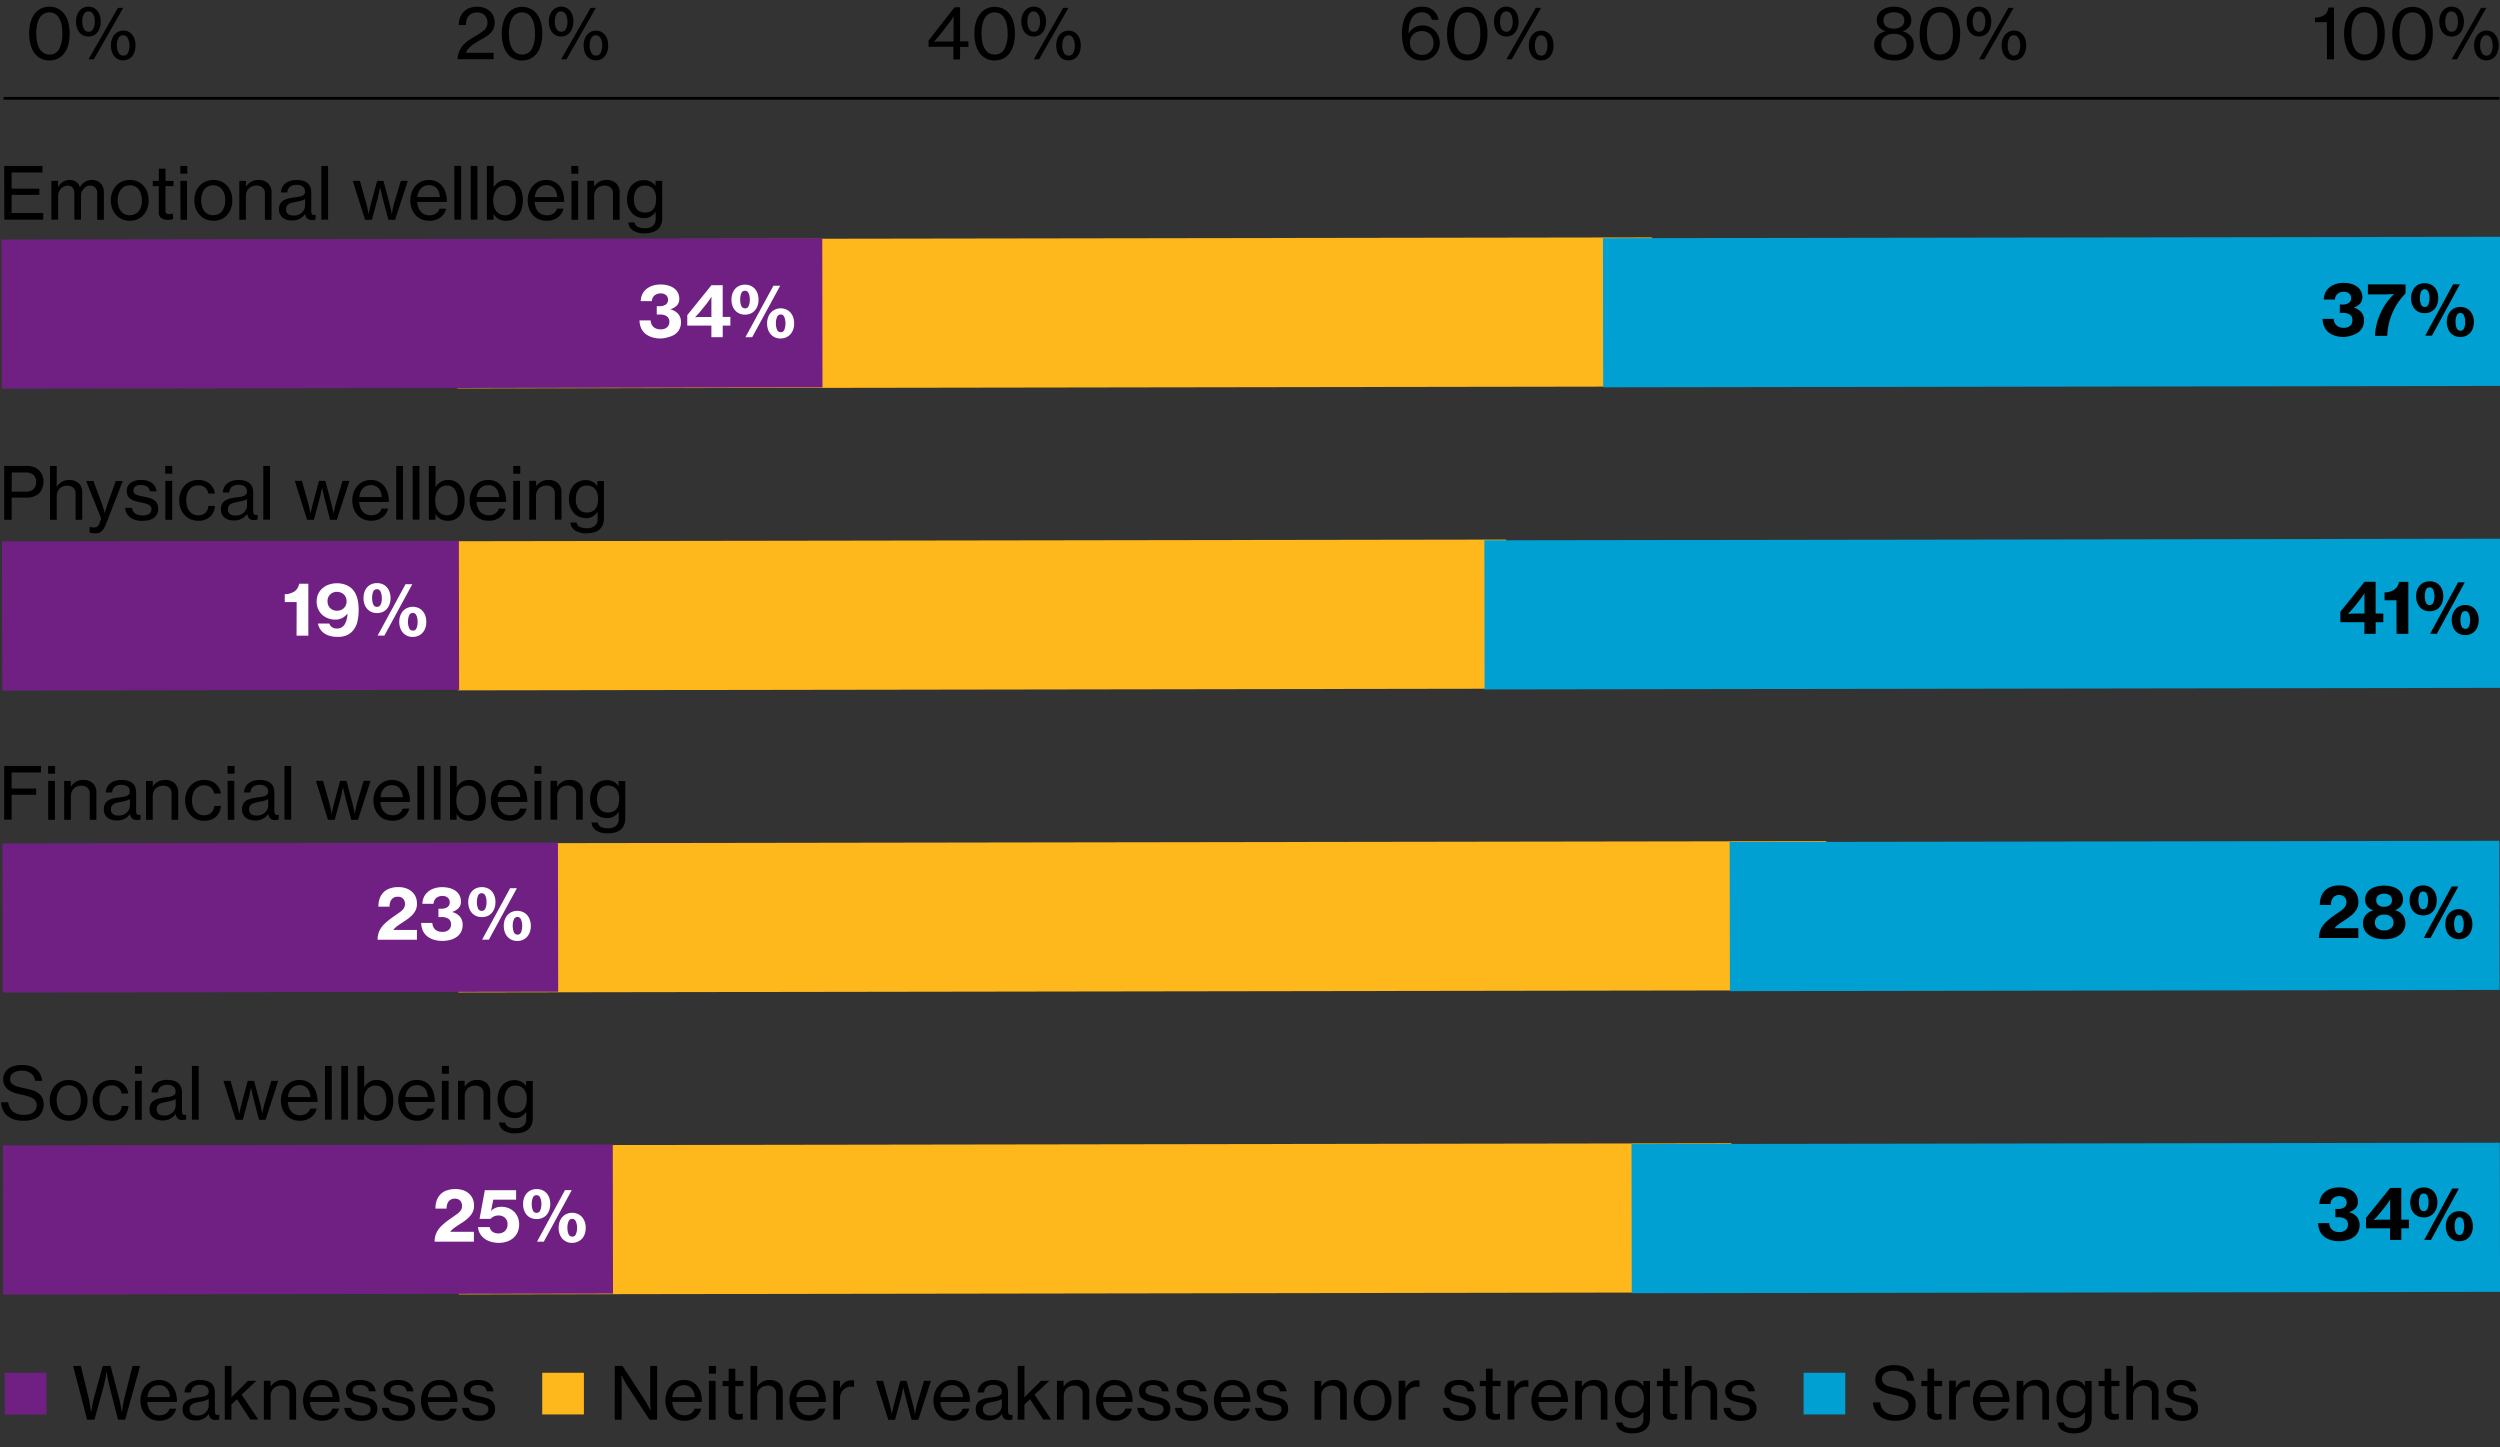 <svg id="Layer_1" data-name="Layer 1" xmlns="http://www.w3.org/2000/svg" viewBox="0 0 900 521"><rect x="0" y="0" width="900" height="521" fill="#333333" stroke="none"/><defs><style>.cls-1{stroke:#000;stroke-miterlimit:10;}.cls-2{fill:#ffb81c;}.cls-3{fill:#702082;}.cls-4{fill:#00a0d2;}.cls-5{fill:#fff;}</style></defs><line class="cls-1" x1="1.3" y1="35.4" x2="899.78" y2="35.4"/><path d="M17.76,21.77a6.63,6.63,0,0,1-3.06-.69,6.41,6.41,0,0,1-2.29-1.95A9,9,0,0,1,11,16.07a15,15,0,0,1-.5-4A14.69,14.69,0,0,1,11,8a9.26,9.26,0,0,1,1.47-3,6.64,6.64,0,0,1,2.3-1.93,6.7,6.7,0,0,1,3-.67,6.83,6.83,0,0,1,3,.66A6.48,6.48,0,0,1,23.11,5a8.94,8.94,0,0,1,1.45,3,14.88,14.88,0,0,1,.51,4.06,15.45,15.45,0,0,1-.48,4,8.83,8.83,0,0,1-1.42,3.06,6.44,6.44,0,0,1-2.3,1.95A6.78,6.78,0,0,1,17.76,21.77Zm0-2.14a3.78,3.78,0,0,0,3.55-2,11.5,11.5,0,0,0,1.13-5.54A14.92,14.92,0,0,0,22.18,9a7.63,7.63,0,0,0-.87-2.39A4.21,4.21,0,0,0,19.84,5a3.85,3.85,0,0,0-2.05-.54A3.91,3.91,0,0,0,15.71,5a4.23,4.23,0,0,0-1.47,1.5,7.82,7.82,0,0,0-.88,2.38,15.18,15.18,0,0,0-.3,3.15,15,15,0,0,0,.3,3.12,7.89,7.89,0,0,0,.88,2.39,4.21,4.21,0,0,0,1.47,1.52A3.9,3.9,0,0,0,17.79,19.63Z"/><path d="M31.83,13.13A4.15,4.15,0,0,1,30,12.76a3.94,3.94,0,0,1-1.39-1.08,5,5,0,0,1-.91-1.7,7.1,7.1,0,0,1-.33-2.23,6.7,6.7,0,0,1,.34-2.21,5.2,5.2,0,0,1,.93-1.69,4.22,4.22,0,0,1,1.41-1.08,4.09,4.09,0,0,1,1.74-.37,4.31,4.31,0,0,1,1.77.36A3.8,3.8,0,0,1,35,3.83a5.08,5.08,0,0,1,.92,1.69,6.74,6.74,0,0,1,.34,2.23A7.41,7.41,0,0,1,35.93,10a5.21,5.21,0,0,1-.91,1.7,4,4,0,0,1-1.4,1.08A4.15,4.15,0,0,1,31.83,13.13Zm0-1.71a1.83,1.83,0,0,0,1.73-1,5.5,5.5,0,0,0,.56-2.64A5.94,5.94,0,0,0,34,6.31a4.18,4.18,0,0,0-.44-1.16,2.33,2.33,0,0,0-.71-.78,1.75,1.75,0,0,0-1-.28,1.79,1.79,0,0,0-1.66,1,5.29,5.29,0,0,0-.58,2.62,5.37,5.37,0,0,0,.58,2.62A1.8,1.8,0,0,0,31.83,11.42ZM42.44,2.84h1.9L33.78,21.35H31.86Zm1.92,18.9a4.19,4.19,0,0,1-1.79-.38,3.94,3.94,0,0,1-1.39-1.08,4.89,4.89,0,0,1-.91-1.69,6.89,6.89,0,0,1-.33-2.21,6.74,6.74,0,0,1,.34-2.23,5.06,5.06,0,0,1,.94-1.68,4,4,0,0,1,1.4-1.06A4,4,0,0,1,44.36,11a4.31,4.31,0,0,1,1.77.36,4,4,0,0,1,1.39,1.06,5,5,0,0,1,.92,1.69,6.8,6.8,0,0,1,.34,2.24,7.19,7.19,0,0,1-.32,2.21,5.06,5.06,0,0,1-.91,1.69,4,4,0,0,1-1.39,1.08A4.24,4.24,0,0,1,44.36,21.74Zm0-1.72a1.82,1.82,0,0,0,1.72-1,5.59,5.59,0,0,0,.54-2.63A5.37,5.37,0,0,0,46,13.76a1.84,1.84,0,0,0-1.68-1.07,1.8,1.8,0,0,0-1.66,1,5.5,5.5,0,0,0-.57,2.65A5.35,5.35,0,0,0,42.7,19,1.79,1.79,0,0,0,44.36,20Z"/><path d="M165.36,18.44a8.58,8.58,0,0,1,1.36-2.19,11.76,11.76,0,0,1,2.42-2c.9-.58,1.79-1.13,2.68-1.67.57-.33,1.09-.64,1.55-1a7.07,7.07,0,0,0,1.15-.94,3.73,3.73,0,0,0,.72-1.1,3.73,3.73,0,0,0,.24-1.4,3.56,3.56,0,0,0-1-2.65,3.84,3.84,0,0,0-2.82-1,3.58,3.58,0,0,0-2.84,1.15A3.37,3.37,0,0,0,168,7a6.49,6.49,0,0,0-.25,2h-2.57a7.35,7.35,0,0,1,.44-2.7,5.88,5.88,0,0,1,1.27-2A5.5,5.5,0,0,1,169,2.89a8.1,8.1,0,0,1,2.8-.47,7.42,7.42,0,0,1,2.58.43,6,6,0,0,1,2,1.2,5.15,5.15,0,0,1,1.26,1.8,5.67,5.67,0,0,1,.44,2.27,5.29,5.29,0,0,1-.4,2.19,5.64,5.64,0,0,1-1.08,1.6,7.55,7.55,0,0,1-1.6,1.26c-.61.38-1.27.76-2,1.16l-1.52.92a16.28,16.28,0,0,0-1.52,1,10,10,0,0,0-1.3,1.19,3.83,3.83,0,0,0-.83,1.35l-.06.21h9.94v2.31h-13A8,8,0,0,1,165.36,18.44Z"/><path d="M187.91,21.77a6.7,6.7,0,0,1-3.07-.69,6.46,6.46,0,0,1-2.28-1.95,9,9,0,0,1-1.43-3.06,15,15,0,0,1-.5-4,14.69,14.69,0,0,1,.52-4,9.26,9.26,0,0,1,1.47-3,6.55,6.55,0,0,1,2.3-1.93,6.67,6.67,0,0,1,3-.67,6.75,6.75,0,0,1,3,.66A6.39,6.39,0,0,1,193.25,5a9,9,0,0,1,1.46,3,14.88,14.88,0,0,1,.51,4.06,15.45,15.45,0,0,1-.48,4,9,9,0,0,1-1.42,3.06,6.44,6.44,0,0,1-2.3,1.95A6.81,6.81,0,0,1,187.91,21.77Zm0-2.14a3.79,3.79,0,0,0,3.55-2,11.5,11.5,0,0,0,1.13-5.54A15.62,15.62,0,0,0,192.33,9a7.63,7.63,0,0,0-.87-2.39A4.21,4.21,0,0,0,190,5a3.85,3.85,0,0,0-2.05-.54,3.91,3.91,0,0,0-2.08.54,4.23,4.23,0,0,0-1.47,1.5,7.82,7.82,0,0,0-.89,2.38,15.93,15.93,0,0,0-.29,3.15,15.77,15.77,0,0,0,.29,3.12,7.89,7.89,0,0,0,.89,2.39,4.21,4.21,0,0,0,1.47,1.52A3.9,3.9,0,0,0,187.94,19.63Z"/><path d="M202,13.13a4.23,4.23,0,0,1-1.8-.37,4,4,0,0,1-1.39-1.08,5.21,5.21,0,0,1-.91-1.7,7.41,7.41,0,0,1-.32-2.23,6.7,6.7,0,0,1,.34-2.21,5,5,0,0,1,.93-1.69,4.22,4.22,0,0,1,1.41-1.08A4,4,0,0,1,202,2.4a4.31,4.31,0,0,1,1.77.36,3.88,3.88,0,0,1,1.39,1.07,5.26,5.26,0,0,1,.92,1.69,7,7,0,0,1,.34,2.23,7.1,7.1,0,0,1-.33,2.23,5,5,0,0,1-.91,1.7,3.94,3.94,0,0,1-1.39,1.08A4.19,4.19,0,0,1,202,13.13Zm0-1.71a1.84,1.84,0,0,0,1.73-1,5.5,5.5,0,0,0,.56-2.64,6.48,6.48,0,0,0-.16-1.44,4.18,4.18,0,0,0-.44-1.16,2.26,2.26,0,0,0-.72-.78,1.7,1.7,0,0,0-1-.28,1.8,1.8,0,0,0-1.67,1,5.41,5.41,0,0,0-.57,2.62,5.49,5.49,0,0,0,.57,2.62A1.81,1.81,0,0,0,202,11.42Zm10.61-8.58h1.89L203.93,21.35H202Zm1.92,18.9a4.16,4.16,0,0,1-1.79-.38,4,4,0,0,1-1.4-1.08,5.06,5.06,0,0,1-.91-1.69,7.19,7.19,0,0,1-.32-2.21,6.74,6.74,0,0,1,.34-2.23,4.87,4.87,0,0,1,.93-1.68,4.16,4.16,0,0,1,1.41-1.06,3.92,3.92,0,0,1,1.74-.38,4.31,4.31,0,0,1,1.77.36,4.09,4.09,0,0,1,1.39,1.06,5,5,0,0,1,.92,1.69,6.8,6.8,0,0,1,.34,2.24,6.89,6.89,0,0,1-.33,2.21,4.89,4.89,0,0,1-.91,1.69,3.94,3.94,0,0,1-1.39,1.08A4.16,4.16,0,0,1,214.51,21.74Zm0-1.72a1.82,1.82,0,0,0,1.72-1,5.59,5.59,0,0,0,.54-2.63,5.37,5.37,0,0,0-.58-2.62,1.84,1.84,0,0,0-1.68-1.07,1.8,1.8,0,0,0-1.66,1,5.39,5.39,0,0,0-.58,2.65,5.24,5.24,0,0,0,.58,2.6A1.79,1.79,0,0,0,214.51,20Z"/><path d="M343.27,16.85h-9V14.62l9.36-12h2V14.9h3v2h-3v4.5h-2.44ZM336.32,15l1-.06c.28,0,.57,0,.89,0l.88,0h4.19V8.61c0-.24,0-.52,0-.83s0-.62,0-.91,0-.64.08-1h-.06c-.15.28-.33.56-.52.86s-.33.5-.52.78-.38.54-.57.78l-3.43,4.37c-.19.24-.4.49-.64.74s-.44.5-.63.74l-.71.8Z"/><path d="M358.06,21.77a6.67,6.67,0,0,1-3.07-.69,6.58,6.58,0,0,1-2.29-1.95,9.22,9.22,0,0,1-1.43-3.06,15,15,0,0,1-.49-4,14.32,14.32,0,0,1,.52-4,9.26,9.26,0,0,1,1.47-3,6.55,6.55,0,0,1,2.3-1.93,6.67,6.67,0,0,1,3-.67,6.78,6.78,0,0,1,3,.66A6.39,6.39,0,0,1,363.4,5a9,9,0,0,1,1.46,3,14.88,14.88,0,0,1,.51,4.06,15,15,0,0,1-.49,4,9,9,0,0,1-1.41,3.06,6.52,6.52,0,0,1-2.3,1.95A6.81,6.81,0,0,1,358.06,21.77Zm0-2.14a3.76,3.76,0,0,0,3.54-2,11.37,11.37,0,0,0,1.14-5.54A15.62,15.62,0,0,0,362.48,9a7.63,7.63,0,0,0-.87-2.39A4.21,4.21,0,0,0,360.14,5,4.22,4.22,0,0,0,356,5a4.23,4.23,0,0,0-1.47,1.5,7.82,7.82,0,0,0-.89,2.38,15.18,15.18,0,0,0-.3,3.15,15,15,0,0,0,.3,3.12,7.89,7.89,0,0,0,.89,2.39A4.21,4.21,0,0,0,356,19.1,3.88,3.88,0,0,0,358.09,19.63Z"/><path d="M372.13,13.13a4.23,4.23,0,0,1-1.8-.37,3.94,3.94,0,0,1-1.39-1.08A5.21,5.21,0,0,1,368,10a7.11,7.11,0,0,1-.32-2.23A7,7,0,0,1,368,5.54,5.21,5.21,0,0,1,369,3.85a4.29,4.29,0,0,1,1.4-1.08,4.1,4.1,0,0,1,1.75-.37,4.23,4.23,0,0,1,1.76.36,3.8,3.8,0,0,1,1.39,1.07,5.28,5.28,0,0,1,.93,1.69,7,7,0,0,1,.34,2.23,7.1,7.1,0,0,1-.33,2.23,5.21,5.21,0,0,1-.91,1.7,3.94,3.94,0,0,1-1.39,1.08A4.22,4.22,0,0,1,372.13,13.13Zm0-1.71a1.82,1.82,0,0,0,1.72-1,5.39,5.39,0,0,0,.56-2.64,6.5,6.5,0,0,0-.15-1.44,4.52,4.52,0,0,0-.44-1.16,2.36,2.36,0,0,0-.72-.78,1.72,1.72,0,0,0-1-.28,1.8,1.8,0,0,0-1.67,1,5.41,5.41,0,0,0-.57,2.62,5.49,5.49,0,0,0,.57,2.62A1.81,1.81,0,0,0,372.13,11.42Zm10.6-8.58h1.9L374.08,21.35h-1.93Zm1.93,18.9a4.24,4.24,0,0,1-1.8-.38,4,4,0,0,1-1.39-1.08,5.06,5.06,0,0,1-.91-1.69,7.19,7.19,0,0,1-.32-2.21,6.74,6.74,0,0,1,.34-2.23,4.87,4.87,0,0,1,.93-1.68,4.16,4.16,0,0,1,1.41-1.06,3.89,3.89,0,0,1,1.74-.38,4.31,4.31,0,0,1,1.77.36,4.09,4.09,0,0,1,1.39,1.06,5.16,5.16,0,0,1,.92,1.69,7.07,7.07,0,0,1,.34,2.24,6.89,6.89,0,0,1-.33,2.21,4.89,4.89,0,0,1-.91,1.69,3.94,3.94,0,0,1-1.39,1.08A4.19,4.19,0,0,1,384.66,21.74Zm0-1.72a1.8,1.8,0,0,0,1.71-1,5.46,5.46,0,0,0,.55-2.63,5.37,5.37,0,0,0-.59-2.62,1.85,1.85,0,0,0-3.34,0,5.5,5.5,0,0,0-.57,2.65A5.35,5.35,0,0,0,383,19,1.8,1.8,0,0,0,384.66,20Z"/><path d="M512,21.77a7.36,7.36,0,0,1-2.73-.47,5.87,5.87,0,0,1-2-1.3,6.86,6.86,0,0,1-2-3.26,17.53,17.53,0,0,1-.56-4.75,15.5,15.5,0,0,1,.47-4,9.13,9.13,0,0,1,1.38-3,6.18,6.18,0,0,1,2.26-1.93,7,7,0,0,1,3.15-.67,6.7,6.7,0,0,1,2.44.41,5.67,5.67,0,0,1,1.77,1.11,5.55,5.55,0,0,1,1.14,1.53,5.82,5.82,0,0,1,.55,1.7h-2.47a3.57,3.57,0,0,0-.31-.94,2.82,2.82,0,0,0-.67-.88,3.38,3.38,0,0,0-1-.63A3.5,3.5,0,0,0,512,4.45a4.46,4.46,0,0,0-2.23.52,4.15,4.15,0,0,0-1.5,1.5,7.45,7.45,0,0,0-.87,2.39,18.6,18.6,0,0,0-.34,3.21h.05a5.84,5.84,0,0,1,2.16-2.22,6,6,0,0,1,2.94-.69,5.84,5.84,0,0,1,2.39.49A6.27,6.27,0,0,1,517.83,13a6,6,0,0,1,.5,2.43,6.24,6.24,0,0,1-.5,2.48,6.35,6.35,0,0,1-3.38,3.38A6.16,6.16,0,0,1,512,21.77Zm0-2a4.07,4.07,0,0,0,1.62-.31,4,4,0,0,0,1.29-.87,4.06,4.06,0,0,0,.86-1.35,4.92,4.92,0,0,0,.31-1.76,4.81,4.81,0,0,0-.31-1.74,4,4,0,0,0-.88-1.35,3.73,3.73,0,0,0-1.32-.88,4.29,4.29,0,0,0-1.65-.32,4.35,4.35,0,0,0-3.15,1.16,4.11,4.11,0,0,0-1.19,3.11,4.51,4.51,0,0,0,.33,1.75,4.13,4.13,0,0,0,.94,1.37,4.32,4.32,0,0,0,1.4.88A4.77,4.77,0,0,0,511.91,19.76Z"/><path d="M528.21,21.77a6.42,6.42,0,0,1-5.36-2.64,9.22,9.22,0,0,1-1.43-3.06,15,15,0,0,1-.49-4,14.32,14.32,0,0,1,.52-4,8.88,8.88,0,0,1,1.47-3,6.55,6.55,0,0,1,2.3-1.93,6.65,6.65,0,0,1,3-.67,6.79,6.79,0,0,1,3,.66A6.39,6.39,0,0,1,533.55,5,9.15,9.15,0,0,1,535,8a15.3,15.3,0,0,1,.5,4.06,15.45,15.45,0,0,1-.48,4,9,9,0,0,1-1.41,3.06,6.56,6.56,0,0,1-2.31,1.95A6.77,6.77,0,0,1,528.21,21.77Zm0-2.14a3.77,3.77,0,0,0,3.55-2,11.38,11.38,0,0,0,1.13-5.54A15.66,15.66,0,0,0,532.63,9a7.63,7.63,0,0,0-.87-2.39A4.21,4.21,0,0,0,530.29,5a3.88,3.88,0,0,0-2.06-.54,3.93,3.93,0,0,0-2.08.54,4.23,4.23,0,0,0-1.47,1.5,7.82,7.82,0,0,0-.88,2.38,15.18,15.18,0,0,0-.3,3.15,15,15,0,0,0,.3,3.12,7.89,7.89,0,0,0,.88,2.39,4.21,4.21,0,0,0,1.47,1.52A3.93,3.93,0,0,0,528.23,19.63Z"/><path d="M542.27,13.13a4.22,4.22,0,0,1-1.79-.37,3.94,3.94,0,0,1-1.39-1.08,5,5,0,0,1-.91-1.7,7.1,7.1,0,0,1-.33-2.23,7,7,0,0,1,.34-2.21,5.21,5.21,0,0,1,.94-1.69,4.19,4.19,0,0,1,1.4-1.08,4.09,4.09,0,0,1,1.74-.37,4.31,4.31,0,0,1,1.77.36,3.8,3.8,0,0,1,1.39,1.07,5.28,5.28,0,0,1,.93,1.69,7,7,0,0,1,.33,2.23,7.41,7.41,0,0,1-.32,2.23,5.21,5.21,0,0,1-.91,1.7,4,4,0,0,1-1.39,1.08A4.23,4.23,0,0,1,542.27,13.13Zm0-1.71a1.83,1.83,0,0,0,1.73-1,5.39,5.39,0,0,0,.56-2.64,6.5,6.5,0,0,0-.15-1.44A4.52,4.52,0,0,0,544,5.15a2.23,2.23,0,0,0-.71-.78,1.73,1.73,0,0,0-1-.28,1.79,1.79,0,0,0-1.66,1A5.41,5.41,0,0,0,540,7.75a5.49,5.49,0,0,0,.57,2.62A1.8,1.8,0,0,0,542.27,11.42Zm10.61-8.58h1.9L544.22,21.35H542.3Zm1.93,18.9a4.24,4.24,0,0,1-1.8-.38,3.94,3.94,0,0,1-1.39-1.08,5.06,5.06,0,0,1-.91-1.69,6.9,6.9,0,0,1-.32-2.21,7,7,0,0,1,.33-2.23,5.06,5.06,0,0,1,.94-1.68,4.23,4.23,0,0,1,1.4-1.06,4,4,0,0,1,1.75-.38,4.23,4.23,0,0,1,1.76.36A4,4,0,0,1,558,12.45a5.17,5.17,0,0,1,.93,1.69,7.07,7.07,0,0,1,.34,2.24,6.89,6.89,0,0,1-.33,2.21,5.06,5.06,0,0,1-.91,1.69,3.94,3.94,0,0,1-1.39,1.08A4.22,4.22,0,0,1,554.81,21.74Zm0-1.72a1.8,1.8,0,0,0,1.71-1,5.46,5.46,0,0,0,.55-2.63,5.37,5.37,0,0,0-.59-2.62,1.85,1.85,0,0,0-3.34,0,5.5,5.5,0,0,0-.57,2.65,5.35,5.35,0,0,0,.57,2.6A1.8,1.8,0,0,0,554.81,20Z"/><path d="M681.87,21.77a11,11,0,0,1-2.61-.32,6.73,6.73,0,0,1-2.3-1,5.29,5.29,0,0,1-1.64-1.78,5.16,5.16,0,0,1-.62-2.62,4.91,4.91,0,0,1,.29-1.77,4.43,4.43,0,0,1,.85-1.38,4.78,4.78,0,0,1,1.29-1,6.46,6.46,0,0,1,1.62-.65v-.08a4.44,4.44,0,0,1-2.31-1.46,3.78,3.78,0,0,1-.81-2.44,4.33,4.33,0,0,1,.47-2,4.53,4.53,0,0,1,1.3-1.53,6.45,6.45,0,0,1,2-1,8.84,8.84,0,0,1,4.89,0,6,6,0,0,1,2,1,4.56,4.56,0,0,1,1.3,1.54,4.2,4.2,0,0,1,.47,2,3.86,3.86,0,0,1-.8,2.45,4.63,4.63,0,0,1-2.29,1.48v.08a5.39,5.39,0,0,1,2.88,1.69,4.56,4.56,0,0,1,1.1,3.12,5.37,5.37,0,0,1-.6,2.64,5.25,5.25,0,0,1-1.58,1.76,6.38,6.38,0,0,1-2.23,1A10.62,10.62,0,0,1,681.87,21.77Zm0-2.06a5.05,5.05,0,0,0,3.3-1,3.31,3.31,0,0,0,1.2-2.72,3.45,3.45,0,0,0-1.21-2.79,5,5,0,0,0-3.37-1,4.93,4.93,0,0,0-3.33,1A3.49,3.49,0,0,0,677.27,16a3.27,3.27,0,0,0,1.21,2.73A5.32,5.32,0,0,0,681.87,19.71Zm-.08-9.41a4.37,4.37,0,0,0,2.75-.78,2.63,2.63,0,0,0,1-2.18,2.58,2.58,0,0,0-1-2.17,5.28,5.28,0,0,0-5.49,0,2.56,2.56,0,0,0-1,2.17,2.6,2.6,0,0,0,1,2.18A4.35,4.35,0,0,0,681.79,10.3Z"/><path d="M698.36,21.77a6.64,6.64,0,0,1-3.07-.69A6.49,6.49,0,0,1,693,19.13a9.22,9.22,0,0,1-1.43-3.06,15,15,0,0,1-.49-4,14.32,14.32,0,0,1,.52-4,9.05,9.05,0,0,1,1.46-3,6.45,6.45,0,0,1,5.32-2.6,6.79,6.79,0,0,1,3,.66A6.39,6.39,0,0,1,703.7,5a8.94,8.94,0,0,1,1.45,3,14.88,14.88,0,0,1,.51,4.06,15.45,15.45,0,0,1-.48,4,8.83,8.83,0,0,1-1.42,3.06,6.44,6.44,0,0,1-2.3,1.95A6.77,6.77,0,0,1,698.36,21.77Zm0-2.14a3.78,3.78,0,0,0,3.55-2,11.5,11.5,0,0,0,1.13-5.54A15.66,15.66,0,0,0,702.78,9a7.89,7.89,0,0,0-.88-2.39A4.27,4.27,0,0,0,700.44,5a4.24,4.24,0,0,0-4.14,0,4.23,4.23,0,0,0-1.47,1.5A7.82,7.82,0,0,0,694,8.92a15.18,15.18,0,0,0-.3,3.15,15,15,0,0,0,.3,3.12,7.89,7.89,0,0,0,.88,2.39,4.21,4.21,0,0,0,1.47,1.52A3.9,3.9,0,0,0,698.38,19.63Z"/><path d="M712.42,13.13a4.15,4.15,0,0,1-1.79-.37,3.94,3.94,0,0,1-1.39-1.08,5,5,0,0,1-.91-1.7A7.1,7.1,0,0,1,708,7.75a6.7,6.7,0,0,1,.34-2.21,5,5,0,0,1,.94-1.69,4,4,0,0,1,3.14-1.45,4.31,4.31,0,0,1,1.77.36,3.8,3.8,0,0,1,1.39,1.07,5.08,5.08,0,0,1,.92,1.69,6.74,6.74,0,0,1,.34,2.23,7.41,7.41,0,0,1-.32,2.23,5.21,5.21,0,0,1-.91,1.7,4,4,0,0,1-1.4,1.08A4.15,4.15,0,0,1,712.42,13.13Zm0-1.71a1.83,1.83,0,0,0,1.73-1,5.5,5.5,0,0,0,.56-2.64,5.94,5.94,0,0,0-.16-1.44,4.18,4.18,0,0,0-.44-1.16,2.33,2.33,0,0,0-.71-.78,1.73,1.73,0,0,0-1-.28,1.79,1.79,0,0,0-1.66,1,5.41,5.41,0,0,0-.57,2.62,5.49,5.49,0,0,0,.57,2.62A1.8,1.8,0,0,0,712.42,11.42ZM723,2.84h1.9L714.37,21.35h-1.92ZM725,21.74a4.19,4.19,0,0,1-1.79-.38,3.94,3.94,0,0,1-1.39-1.08,4.89,4.89,0,0,1-.91-1.69,6.89,6.89,0,0,1-.33-2.21,7,7,0,0,1,.34-2.23,5.06,5.06,0,0,1,.94-1.68,4.13,4.13,0,0,1,1.4-1.06A4,4,0,0,1,725,11a4.31,4.31,0,0,1,1.77.36,4,4,0,0,1,1.39,1.06,5.17,5.17,0,0,1,.93,1.69,7.08,7.08,0,0,1,.33,2.24,7.19,7.19,0,0,1-.32,2.21,5.06,5.06,0,0,1-.91,1.69,4,4,0,0,1-1.39,1.08A4.24,4.24,0,0,1,725,21.74ZM725,20a1.82,1.82,0,0,0,1.72-1,5.59,5.59,0,0,0,.54-2.63,5.37,5.37,0,0,0-.58-2.62A1.84,1.84,0,0,0,725,12.69a1.8,1.8,0,0,0-1.66,1,5.5,5.5,0,0,0-.57,2.65,5.35,5.35,0,0,0,.57,2.6A1.79,1.79,0,0,0,725,20Z"/><path d="M837.67,8h-4.29V6.35a9.41,9.41,0,0,0,1.7-.21,4.33,4.33,0,0,0,1.48-.61,3.82,3.82,0,0,0,1.11-1.12,4.21,4.21,0,0,0,.57-1.7h2V21.35h-2.52Z"/><path d="M851.16,21.77a6.67,6.67,0,0,1-3.07-.69,6.58,6.58,0,0,1-2.29-1.95,9,9,0,0,1-1.42-3.06,15,15,0,0,1-.5-4,14.32,14.32,0,0,1,.52-4,9.26,9.26,0,0,1,1.47-3,6.55,6.55,0,0,1,2.3-1.93,6.67,6.67,0,0,1,3-.67,6.75,6.75,0,0,1,3,.66A6.39,6.39,0,0,1,856.5,5,9,9,0,0,1,858,8a14.88,14.88,0,0,1,.51,4.06,15.45,15.45,0,0,1-.48,4,9,9,0,0,1-1.42,3.06,6.44,6.44,0,0,1-2.3,1.95A6.81,6.81,0,0,1,851.16,21.77Zm0-2.14a3.79,3.79,0,0,0,3.55-2,11.5,11.5,0,0,0,1.13-5.54A15.62,15.62,0,0,0,855.58,9a7.63,7.63,0,0,0-.87-2.39A4.21,4.21,0,0,0,853.24,5a3.85,3.85,0,0,0-2-.54,3.91,3.91,0,0,0-2.08.54,4.23,4.23,0,0,0-1.47,1.5,7.82,7.82,0,0,0-.89,2.38,15.21,15.21,0,0,0-.29,3.15,15,15,0,0,0,.29,3.12,7.89,7.89,0,0,0,.89,2.39,4.21,4.21,0,0,0,1.47,1.52A3.9,3.9,0,0,0,851.19,19.63Z"/><path d="M868.5,21.77a6.7,6.7,0,0,1-3.07-.69,6.46,6.46,0,0,1-2.28-1.95,9,9,0,0,1-1.43-3.06,15,15,0,0,1-.5-4,14.69,14.69,0,0,1,.52-4,9.26,9.26,0,0,1,1.47-3,6.55,6.55,0,0,1,2.3-1.93,6.67,6.67,0,0,1,3-.67,6.75,6.75,0,0,1,3,.66A6.42,6.42,0,0,1,873.85,5a9.13,9.13,0,0,1,1.45,3,14.88,14.88,0,0,1,.51,4.06,15.45,15.45,0,0,1-.48,4,8.83,8.83,0,0,1-1.42,3.06,6.44,6.44,0,0,1-2.3,1.95A6.81,6.81,0,0,1,868.5,21.77Zm0-2.14a3.79,3.79,0,0,0,3.55-2,11.5,11.5,0,0,0,1.13-5.54A15.62,15.62,0,0,0,872.92,9a7.63,7.63,0,0,0-.87-2.39A4.21,4.21,0,0,0,870.58,5a3.85,3.85,0,0,0-2.05-.54,3.91,3.91,0,0,0-2.08.54A4.23,4.23,0,0,0,865,6.54a7.57,7.57,0,0,0-.88,2.38,15.18,15.18,0,0,0-.3,3.15,15,15,0,0,0,.3,3.12,7.63,7.63,0,0,0,.88,2.39,4.21,4.21,0,0,0,1.47,1.52A3.9,3.9,0,0,0,868.53,19.63Z"/><path d="M882.57,13.13a4.23,4.23,0,0,1-1.8-.37,4,4,0,0,1-1.39-1.08,5.21,5.21,0,0,1-.91-1.7,7.41,7.41,0,0,1-.32-2.23,6.7,6.7,0,0,1,.34-2.21,5,5,0,0,1,.93-1.69,4.22,4.22,0,0,1,1.41-1.08,4,4,0,0,1,1.74-.37,4.31,4.31,0,0,1,1.77.36,3.88,3.88,0,0,1,1.39,1.07,5.26,5.26,0,0,1,.92,1.69A6.74,6.74,0,0,1,887,7.75a7.1,7.1,0,0,1-.33,2.23,5,5,0,0,1-.91,1.7,3.94,3.94,0,0,1-1.39,1.08A4.15,4.15,0,0,1,882.57,13.13Zm0-1.71a1.84,1.84,0,0,0,1.73-1,5.5,5.5,0,0,0,.56-2.64,6.48,6.48,0,0,0-.16-1.44,4.18,4.18,0,0,0-.44-1.16,2.26,2.26,0,0,0-.72-.78,1.7,1.7,0,0,0-1-.28,1.81,1.81,0,0,0-1.67,1,5.41,5.41,0,0,0-.57,2.62,5.49,5.49,0,0,0,.57,2.62A1.82,1.82,0,0,0,882.57,11.42Zm10.61-8.58h1.89L884.52,21.35h-1.93Zm1.92,18.9a4.16,4.16,0,0,1-1.79-.38,3.94,3.94,0,0,1-1.39-1.08,4.89,4.89,0,0,1-.91-1.69,6.89,6.89,0,0,1-.33-2.21,6.74,6.74,0,0,1,.34-2.23,5,5,0,0,1,.93-1.68,4.16,4.16,0,0,1,1.41-1.06A4,4,0,0,1,895.1,11a4.31,4.31,0,0,1,1.77.36,4,4,0,0,1,1.39,1.06,5,5,0,0,1,.92,1.69,6.8,6.8,0,0,1,.34,2.24,7.19,7.19,0,0,1-.32,2.21,5.06,5.06,0,0,1-.91,1.69,4,4,0,0,1-1.4,1.08A4.16,4.16,0,0,1,895.1,21.74Zm0-1.72a1.82,1.82,0,0,0,1.72-1,5.59,5.59,0,0,0,.54-2.63,5.37,5.37,0,0,0-.58-2.62,1.84,1.84,0,0,0-1.68-1.07,1.8,1.8,0,0,0-1.66,1,5.39,5.39,0,0,0-.58,2.65,5.24,5.24,0,0,0,.58,2.6A1.79,1.79,0,0,0,895.1,20Z"/><rect class="cls-2" x="384.38" y="83.81" width="53.69" height="492.53" transform="translate(81.77 741.79) rotate(-90.09)"/><rect class="cls-3" x="74.07" y="230.36" width="53.69" height="199.98" transform="translate(-229.28 431.76) rotate(-90.09)"/><rect class="cls-4" x="734.46" y="191.22" width="53.69" height="277.09" transform="translate(432.7 1091.57) rotate(-90.09)"/><rect class="cls-2" x="367.4" y="209.68" width="53.69" height="458.26" transform="translate(-43.96 833.72) rotate(-90.09)"/><rect class="cls-3" x="84.03" y="329.28" width="53.69" height="219.56" transform="translate(-328.02 550.59) rotate(-90.09)"/><rect class="cls-4" x="716.88" y="282.2" width="53.69" height="312.59" transform="translate(306.35 1182.88) rotate(-90.09)"/><rect class="cls-2" x="352.84" y="-102.39" width="53.69" height="430.11" transform="translate(267.59 492.51) rotate(-90.09)"/><rect class="cls-3" x="121.48" y="-34.86" width="53.69" height="295.46" transform="translate(35.69 261.36) rotate(-90.09)"/><rect class="cls-4" x="712.1" y="-49.46" width="53.69" height="323.61" transform="translate(627.72 851.46) rotate(-90.09)"/><rect class="cls-2" x="326.68" y="32.67" width="53.69" height="377.47" transform="translate(132.66 575.26) rotate(-90.09)"/><rect class="cls-3" x="56.16" y="139.4" width="53.69" height="164.48" transform="translate(-138.51 304.98) rotate(-90.09)"/><rect class="cls-4" x="690.85" y="37.85" width="53.69" height="366.45" transform="translate(497.69 939.11) rotate(-90.09)"/><path class="cls-5" d="M238,121.85a10.42,10.42,0,0,1-3.17-.41,7.33,7.33,0,0,1-2.37-1.19,5.59,5.59,0,0,1-1.67-2.16,7.38,7.38,0,0,1-.57-2.75h4a4.63,4.63,0,0,0,.28,1.26,3,3,0,0,0,.65,1,3.1,3.1,0,0,0,1.09.7,4.47,4.47,0,0,0,1.6.26,3.36,3.36,0,0,0,2.3-.73,2.57,2.57,0,0,0,.82-2,2.26,2.26,0,0,0-.89-1.95,4.23,4.23,0,0,0-2.52-.65h-1.12v-3h1a3.83,3.83,0,0,0,2.25-.59,2,2,0,0,0,.81-1.73,2.1,2.1,0,0,0-.71-1.66,2.84,2.84,0,0,0-1.94-.62,3.42,3.42,0,0,0-1.37.25,2.77,2.77,0,0,0-1,.63,2.84,2.84,0,0,0-.58.9,3,3,0,0,0-.23,1h-4a6.1,6.1,0,0,1,.51-2.34,5.31,5.31,0,0,1,1.4-1.9,6.76,6.76,0,0,1,2.23-1.28,9.09,9.09,0,0,1,3-.47,10.07,10.07,0,0,1,2.72.35,6.57,6.57,0,0,1,2.13,1,4.6,4.6,0,0,1,1.4,1.64,4.77,4.77,0,0,1,.49,2.19,3.24,3.24,0,0,1-.84,2.34,5.48,5.48,0,0,1-2.3,1.38v.06a5.48,5.48,0,0,1,2.75,1.62,4.42,4.42,0,0,1,1,3,5.29,5.29,0,0,1-.58,2.56,5.16,5.16,0,0,1-1.59,1.79,7,7,0,0,1-2.31,1A10.41,10.41,0,0,1,238,121.85Z"/><path class="cls-5" d="M256.1,117.21h-8.68v-3.77l8.7-10.77h4.05l0,11.42h2.76v3.13h-2.75v4.18h-4.08Zm-5.85-3c.31,0,.62,0,.93-.08l.86,0,.86,0h3.2v-4.47c0-.28,0-.58,0-.9s0-.63,0-.92,0-.67.08-1h-.05l-.63.94-.59.83q-.31.45-.6.81l-2,2.47c-.19.25-.41.5-.65.77l-.7.77-.78.83Z"/><path class="cls-5" d="M268.19,113.27a5,5,0,0,1-1.95-.37,4.48,4.48,0,0,1-1.54-1.08,5,5,0,0,1-1-1.7,6.4,6.4,0,0,1-.37-2.25,6.54,6.54,0,0,1,.36-2.22,5,5,0,0,1,1-1.71,4.48,4.48,0,0,1,1.53-1.08,5,5,0,0,1,1.95-.38,5,5,0,0,1,2,.38,4.21,4.21,0,0,1,1.54,1.08,4.81,4.81,0,0,1,1,1.69,6.73,6.73,0,0,1,.36,2.23,6.64,6.64,0,0,1-.36,2.25,5.17,5.17,0,0,1-1,1.7,4.45,4.45,0,0,1-1.54,1.09A4.92,4.92,0,0,1,268.19,113.27Zm0-2.23a1.39,1.39,0,0,0,1.33-.89,5.35,5.35,0,0,0,.41-2.28,5.45,5.45,0,0,0-.42-2.29,1.38,1.38,0,0,0-1.33-.91,1.36,1.36,0,0,0-1.31.9,5.79,5.79,0,0,0-.4,2.3,5.64,5.64,0,0,0,.41,2.28A1.37,1.37,0,0,0,268.18,111Zm10.24-8.17h2.44L270.8,121.38h-2.44Zm2.62,19a4.78,4.78,0,0,1-2-.39,4.38,4.38,0,0,1-1.53-1.09,4.88,4.88,0,0,1-1-1.7,6.8,6.8,0,0,1-.37-2.25,6.31,6.31,0,0,1,.37-2.22,4.72,4.72,0,0,1,1-1.7,4.48,4.48,0,0,1,1.54-1.1A4.8,4.8,0,0,1,281,111a4.94,4.94,0,0,1,2,.39,4.32,4.32,0,0,1,1.53,1.09,5.12,5.12,0,0,1,1,1.7,6.54,6.54,0,0,1,.36,2.22,6.11,6.11,0,0,1-.36,2.25,5,5,0,0,1-1,1.71,4.55,4.55,0,0,1-1.54,1.09A4.88,4.88,0,0,1,281,121.84Zm0-2.26a1.36,1.36,0,0,0,1.31-.88,6.61,6.61,0,0,0,0-4.61,1.4,1.4,0,0,0-2.62,0,5.66,5.66,0,0,0-.41,2.31,5.35,5.35,0,0,0,.42,2.29A1.38,1.38,0,0,0,281.07,119.58Z"/><path d="M843.91,121.32a11.09,11.09,0,0,1-3.17-.41,7.35,7.35,0,0,1-2.37-1.2,5.39,5.39,0,0,1-1.67-2.15,7.2,7.2,0,0,1-.57-2.76h4a4.63,4.63,0,0,0,.27,1.26,3,3,0,0,0,.66,1,3.15,3.15,0,0,0,1.09.7,4.43,4.43,0,0,0,1.6.26,3.43,3.43,0,0,0,2.3-.73,2.57,2.57,0,0,0,.81-2,2.25,2.25,0,0,0-.88-2,4.24,4.24,0,0,0-2.53-.65h-1.11v-3h1a3.84,3.84,0,0,0,2.24-.59,2,2,0,0,0,.82-1.73,2.08,2.08,0,0,0-.72-1.66,2.83,2.83,0,0,0-1.94-.63,3.55,3.55,0,0,0-1.36.25,2.93,2.93,0,0,0-1,.64,2.87,2.87,0,0,0-.59.9,3.47,3.47,0,0,0-.23,1h-4a6.13,6.13,0,0,1,.5-2.34,5.34,5.34,0,0,1,1.41-1.9,6.81,6.81,0,0,1,2.23-1.27,8.77,8.77,0,0,1,3-.47,9.62,9.62,0,0,1,2.71.35,6.52,6.52,0,0,1,2.14,1,4.63,4.63,0,0,1,1.39,1.63,4.84,4.84,0,0,1,.5,2.2,3.26,3.26,0,0,1-.84,2.34,5.59,5.59,0,0,1-2.3,1.38v0a5.39,5.39,0,0,1,2.74,1.63,4.37,4.37,0,0,1,1,3,5.18,5.18,0,0,1-.58,2.56,5.1,5.1,0,0,1-1.58,1.78,7.41,7.41,0,0,1-2.31,1.06A10.89,10.89,0,0,1,843.91,121.32Z"/><path d="M855.76,116.07a25.14,25.14,0,0,1,1.64-4.2,22.85,22.85,0,0,1,2.15-3.46,20.21,20.21,0,0,1,2.35-2.58v0c-.46,0-.95.06-1.45.08s-.92.06-1.45.07h-6.56v-3.59H866v3.25a23.58,23.58,0,0,0-2.42,2.87,22.18,22.18,0,0,0-2.06,3.57,24.86,24.86,0,0,0-1.46,4.16,21.38,21.38,0,0,0-.64,4.67H855A19.74,19.74,0,0,1,855.76,116.07Z"/><path d="M872.88,112.74a5,5,0,0,1-2-.37,4.35,4.35,0,0,1-1.53-1.08,5.07,5.07,0,0,1-1-1.7,6.89,6.89,0,0,1-.37-2.25,6.32,6.32,0,0,1,.37-2.23,5.05,5.05,0,0,1,1-1.7,4.35,4.35,0,0,1,1.53-1.08,5,5,0,0,1,2-.38,5,5,0,0,1,2,.38,4.4,4.4,0,0,1,1.54,1.07,5.23,5.23,0,0,1,1,1.69,6.79,6.79,0,0,1,.35,2.24,6.64,6.64,0,0,1-.36,2.25,4.94,4.94,0,0,1-1,1.7,4.18,4.18,0,0,1-1.53,1.08A4.8,4.8,0,0,1,872.88,112.74Zm0-2.23a1.39,1.39,0,0,0,1.33-.89,6.53,6.53,0,0,0,0-4.58,1.39,1.39,0,0,0-1.33-.9,1.37,1.37,0,0,0-1.31.89,5.67,5.67,0,0,0-.4,2.31,5.5,5.5,0,0,0,.41,2.28A1.37,1.37,0,0,0,872.88,110.51Zm10.23-8.18h2.45L875.5,120.85h-2.45Zm2.63,19a4.78,4.78,0,0,1-2-.39,4.51,4.51,0,0,1-1.53-1.09,4.82,4.82,0,0,1-1-1.7,6.63,6.63,0,0,1-.37-2.25,6.54,6.54,0,0,1,.36-2.22,5,5,0,0,1,1-1.71,4.73,4.73,0,0,1,1.55-1.09,4.8,4.8,0,0,1,1.94-.39,4.89,4.89,0,0,1,2,.39,4.36,4.36,0,0,1,1.54,1.09,4.94,4.94,0,0,1,1,1.7,6.31,6.31,0,0,1,.37,2.22,6.64,6.64,0,0,1-.36,2.25,5,5,0,0,1-1,1.71,4.63,4.63,0,0,1-1.55,1.09A4.83,4.83,0,0,1,885.74,121.31Zm0-2.26a1.37,1.37,0,0,0,1.32-.89,5.68,5.68,0,0,0,.4-2.28,5.54,5.54,0,0,0-.44-2.32,1.37,1.37,0,0,0-1.29-.91,1.39,1.39,0,0,0-1.32.91,5.57,5.57,0,0,0-.41,2.32,5.38,5.38,0,0,0,.42,2.29A1.39,1.39,0,0,0,885.76,119.05Z"/><path class="cls-5" d="M106.8,216.75h-4.29v-2.84a6.52,6.52,0,0,0,3.43-.95,4,4,0,0,0,1.73-2.82H111l0,18.69h-4.24Z"/><path class="cls-5" d="M121.38,229.27a8.71,8.71,0,0,1-2.69-.37,6.87,6.87,0,0,1-2.1-1,5.49,5.49,0,0,1-1.42-1.55,5.31,5.31,0,0,1-.69-1.89h4.06a2.5,2.5,0,0,0,.84,1.22,2.79,2.79,0,0,0,1.89.58,3.11,3.11,0,0,0,2.83-1.51,8.3,8.3,0,0,0,1-3.88h0a6.16,6.16,0,0,1-1.87,1.6,5.22,5.22,0,0,1-2.55.59,7.23,7.23,0,0,1-2.6-.47,6.17,6.17,0,0,1-3.57-3.37,6.61,6.61,0,0,1-.52-2.68,6.5,6.5,0,0,1,.54-2.67,6.11,6.11,0,0,1,1.52-2.07,7.25,7.25,0,0,1,2.32-1.34,8.72,8.72,0,0,1,2.94-.48,8.54,8.54,0,0,1,2.93.47,6.81,6.81,0,0,1,2.27,1.32q2.61,2.34,2.61,7.74a17.86,17.86,0,0,1-.48,4.36,7.34,7.34,0,0,1-1.66,3.24,6.13,6.13,0,0,1-2.31,1.65A8.21,8.21,0,0,1,121.38,229.27Zm-.07-9.41a3.66,3.66,0,0,0,1.39-.25,3,3,0,0,0,1.09-.7,3.31,3.31,0,0,0,.72-1.07,3.65,3.65,0,0,0,0-2.73,3.08,3.08,0,0,0-.71-1.07,3.47,3.47,0,0,0-1.1-.71,3.61,3.61,0,0,0-1.36-.25,3.24,3.24,0,0,0-3.43,3.38,3.76,3.76,0,0,0,.24,1.35,2.78,2.78,0,0,0,.69,1.08,3.22,3.22,0,0,0,1.08.71A3.46,3.46,0,0,0,121.31,219.86Z"/><path class="cls-5" d="M135.72,220.71a5,5,0,0,1-1.95-.38,4.48,4.48,0,0,1-1.54-1.08,4.86,4.86,0,0,1-1-1.7,6.4,6.4,0,0,1-.37-2.25,6.54,6.54,0,0,1,.36-2.22,4.86,4.86,0,0,1,1-1.7,4.35,4.35,0,0,1,1.53-1.08,4.78,4.78,0,0,1,1.95-.38,5.08,5.08,0,0,1,2,.37,4.26,4.26,0,0,1,1.53,1.08,4.81,4.81,0,0,1,1,1.69,6.73,6.73,0,0,1,.36,2.23,6.56,6.56,0,0,1-.36,2.25,5.32,5.32,0,0,1-1,1.71,4.3,4.3,0,0,1-1.54,1.08A4.92,4.92,0,0,1,135.72,220.71Zm0-2.24a1.38,1.38,0,0,0,1.33-.88,5.4,5.4,0,0,0,.41-2.29A5.48,5.48,0,0,0,137,213a1.42,1.42,0,0,0-2.64,0,5.79,5.79,0,0,0-.4,2.3,5.69,5.69,0,0,0,.41,2.29A1.36,1.36,0,0,0,135.71,218.47ZM146,210.3h2.44l-10.06,18.52h-2.44Zm2.63,19a4.8,4.8,0,0,1-2-.39,4.65,4.65,0,0,1-1.53-1.09,5,5,0,0,1-1-1.71,6.78,6.78,0,0,1-.37-2.24,6.32,6.32,0,0,1,.37-2.23,4.89,4.89,0,0,1,1-1.7,4.45,4.45,0,0,1,1.54-1.09,4.65,4.65,0,0,1,1.94-.4,4.94,4.94,0,0,1,2,.39,4.32,4.32,0,0,1,1.53,1.09,5.22,5.22,0,0,1,1,1.7,6.56,6.56,0,0,1,.36,2.23,6.18,6.18,0,0,1-.36,2.25,4.89,4.89,0,0,1-1,1.7,4.45,4.45,0,0,1-1.54,1.09A4.87,4.87,0,0,1,148.58,229.28Zm0-2.27a1.36,1.36,0,0,0,1.31-.88,5.53,5.53,0,0,0,.4-2.29,5.47,5.47,0,0,0-.43-2.31,1.4,1.4,0,0,0-2.62,0,5.72,5.72,0,0,0-.41,2.31,5.35,5.35,0,0,0,.42,2.29A1.38,1.38,0,0,0,148.6,227Z"/><path d="M851.2,224h-8.68v-3.77l8.7-10.77h4l0,11.41H858V224h-2.76v4.19h-4.08Zm-5.85-3c.31,0,.62,0,.93-.07l.86-.06.86,0h3.2v-4.47c0-.28,0-.58,0-.9s0-.62,0-.92,0-.67.08-1h-.06l-.62.93-.6.84c-.2.29-.4.56-.59.8l-2,2.47c-.19.25-.4.5-.64.77l-.7.77-.78.83Z"/><path d="M862.73,216.09h-4.29v-2.83a6.61,6.61,0,0,0,3.43-.95,4,4,0,0,0,1.74-2.83H867l0,18.7h-4.24Z"/><path d="M874.65,220.06a5,5,0,0,1-1.95-.38,4.39,4.39,0,0,1-1.54-1.08,5,5,0,0,1-1-1.7,6.64,6.64,0,0,1-.36-2.25,6.31,6.31,0,0,1,.36-2.22,4.86,4.86,0,0,1,1-1.7,4.35,4.35,0,0,1,1.53-1.08,4.78,4.78,0,0,1,2-.38,5,5,0,0,1,2,.37,4.3,4.3,0,0,1,1.54,1.08,5.13,5.13,0,0,1,1,1.69,6.75,6.75,0,0,1,.35,2.24,6.09,6.09,0,0,1-.36,2.24,5.13,5.13,0,0,1-1,1.71,4.3,4.3,0,0,1-1.54,1.08A4.92,4.92,0,0,1,874.65,220.06Zm0-2.24a1.38,1.38,0,0,0,1.33-.88,5.55,5.55,0,0,0,.41-2.29,5.48,5.48,0,0,0-.42-2.29,1.38,1.38,0,0,0-1.33-.91,1.36,1.36,0,0,0-1.31.9,5.62,5.62,0,0,0-.4,2.3,5.52,5.52,0,0,0,.41,2.29A1.36,1.36,0,0,0,874.64,217.82Zm10.24-8.17h2.44l-10.06,18.52h-2.44Zm2.62,19a4.78,4.78,0,0,1-2-.39,4.65,4.65,0,0,1-1.53-1.09,5,5,0,0,1-1-1.71,7,7,0,0,1,0-4.47,5,5,0,0,1,1-1.7,4.61,4.61,0,0,1,1.54-1.1,5.14,5.14,0,0,1,3.93,0,4.32,4.32,0,0,1,1.53,1.09,5.22,5.22,0,0,1,1,1.7,6.56,6.56,0,0,1,.36,2.23,6.64,6.64,0,0,1-.36,2.25,5.05,5.05,0,0,1-1,1.7,4.55,4.55,0,0,1-1.54,1.09A4.92,4.92,0,0,1,887.5,228.63Zm0-2.27a1.36,1.36,0,0,0,1.31-.88,5.53,5.53,0,0,0,.4-2.29,5.31,5.31,0,0,0-.44-2.31,1.36,1.36,0,0,0-1.28-.91,1.38,1.38,0,0,0-1.33.91,5.72,5.72,0,0,0-.41,2.31,5.35,5.35,0,0,0,.42,2.29A1.38,1.38,0,0,0,887.53,226.36Z"/><path class="cls-5" d="M136.46,335.39a8.59,8.59,0,0,1,1.41-2.24,18,18,0,0,1,1.41-1.34c.5-.42,1-.83,1.54-1.22s1.06-.76,1.59-1.12,1-.71,1.49-1.05a6.21,6.21,0,0,0,1.4-1.33,2.75,2.75,0,0,0,.49-1.67,2.66,2.66,0,0,0-.66-1.88,2.44,2.44,0,0,0-1.89-.71,2.64,2.64,0,0,0-2.16.86,3,3,0,0,0-.64,1.18,5.22,5.22,0,0,0-.21,1.52h-4a9,9,0,0,1,.3-2.45,6.27,6.27,0,0,1,.94-2,5.64,5.64,0,0,1,2.29-1.87,8.55,8.55,0,0,1,3.64-.71,8.21,8.21,0,0,1,2.86.46,6,6,0,0,1,2.1,1.26,5.29,5.29,0,0,1,1.31,1.87,6.05,6.05,0,0,1,.44,2.31,5.32,5.32,0,0,1-.64,2.72,7.76,7.76,0,0,1-1.66,2,15.1,15.1,0,0,1-1.58,1.23l-1.68,1.12c-.57.36-1.1.73-1.61,1.11a7.46,7.46,0,0,0-1.31,1.25v.08h8.47v3.54H135.93A7.79,7.79,0,0,1,136.46,335.39Z"/><path class="cls-5" d="M159.41,338.73a10.73,10.73,0,0,1-3.17-.42,7.33,7.33,0,0,1-2.37-1.19A5.49,5.49,0,0,1,152.2,335a7.38,7.38,0,0,1-.57-2.75h4a4.63,4.63,0,0,0,.28,1.26,2.86,2.86,0,0,0,.65,1,3,3,0,0,0,1.09.7,4.47,4.47,0,0,0,1.6.26,3.33,3.33,0,0,0,2.3-.73,2.57,2.57,0,0,0,.82-2,2.28,2.28,0,0,0-.89-1.95,4.23,4.23,0,0,0-2.52-.65h-1.12v-3h1a3.83,3.83,0,0,0,2.25-.59,2,2,0,0,0,.81-1.73,2.09,2.09,0,0,0-.72-1.66,2.8,2.8,0,0,0-1.93-.62,3.42,3.42,0,0,0-1.37.25,2.77,2.77,0,0,0-1,.63,2.84,2.84,0,0,0-.58.9,3.21,3.21,0,0,0-.24,1.05h-4a6.1,6.1,0,0,1,.51-2.34,5.31,5.31,0,0,1,1.4-1.9,6.76,6.76,0,0,1,2.23-1.28,9.09,9.09,0,0,1,3-.47,10.12,10.12,0,0,1,2.72.35,6.57,6.57,0,0,1,2.13,1,4.57,4.57,0,0,1,1.39,1.64,4.78,4.78,0,0,1,.5,2.2,3.26,3.26,0,0,1-.84,2.34,5.47,5.47,0,0,1-2.3,1.37v.06a5.48,5.48,0,0,1,2.75,1.62,4.47,4.47,0,0,1,1,3,5.4,5.4,0,0,1-.58,2.56,5.16,5.16,0,0,1-1.59,1.79,7.08,7.08,0,0,1-2.31,1.05A10.89,10.89,0,0,1,159.41,338.73Z"/><path class="cls-5" d="M173.41,330.16a5,5,0,0,1-1.95-.38,4.45,4.45,0,0,1-1.53-1.07,4.87,4.87,0,0,1-1-1.71,7,7,0,0,1,0-4.47,5,5,0,0,1,1-1.7,4.48,4.48,0,0,1,1.54-1.08,4.88,4.88,0,0,1,2-.38,5,5,0,0,1,2,.37,4.3,4.3,0,0,1,1.53,1.08,4.81,4.81,0,0,1,1,1.69,6.54,6.54,0,0,1,.36,2.24,6.64,6.64,0,0,1-.36,2.25,5.2,5.2,0,0,1-1,1.7,4.18,4.18,0,0,1-1.53,1.08A5,5,0,0,1,173.41,330.16Zm0-2.24a1.37,1.37,0,0,0,1.32-.88,5.38,5.38,0,0,0,.42-2.29,5.82,5.82,0,0,0-.42-2.29,1.41,1.41,0,0,0-1.33-.91,1.34,1.34,0,0,0-1.31.9,5.65,5.65,0,0,0-.4,2.3,5.53,5.53,0,0,0,.4,2.29A1.36,1.36,0,0,0,173.41,327.92Zm10.23-8.17h2.44L176,338.27h-2.44Zm2.63,19a4.78,4.78,0,0,1-2-.39,4.65,4.65,0,0,1-1.54-1.09,5.05,5.05,0,0,1-1-1.7,6.4,6.4,0,0,1-.37-2.25,6.56,6.56,0,0,1,.36-2.23,5.05,5.05,0,0,1,1-1.7,4.49,4.49,0,0,1,1.55-1.09,5.06,5.06,0,0,1,3.92,0,4.59,4.59,0,0,1,1.54,1.09,5.15,5.15,0,0,1,1,1.71,6.46,6.46,0,0,1,.37,2.22,6.64,6.64,0,0,1-.36,2.25,5,5,0,0,1-1,1.7,4.61,4.61,0,0,1-1.55,1.1A4.86,4.86,0,0,1,186.27,338.73Zm0-2.27a1.35,1.35,0,0,0,1.31-.88,5.53,5.53,0,0,0,.4-2.29,5.35,5.35,0,0,0-.43-2.31,1.38,1.38,0,0,0-1.29-.91A1.36,1.36,0,0,0,185,331a5.55,5.55,0,0,0-.42,2.31,5.68,5.68,0,0,0,.42,2.29A1.37,1.37,0,0,0,186.29,336.46Z"/><path d="M835.36,334.78a8.43,8.43,0,0,1,1.41-2.24,15,15,0,0,1,1.41-1.34c.5-.43,1-.83,1.54-1.22s1.06-.77,1.59-1.12,1-.71,1.49-1.06a5.8,5.8,0,0,0,1.4-1.33,2.72,2.72,0,0,0,.49-1.66,2.65,2.65,0,0,0-.66-1.88,2.45,2.45,0,0,0-1.89-.72,2.64,2.64,0,0,0-2.16.86,3,3,0,0,0-.64,1.19,5.12,5.12,0,0,0-.21,1.52h-4a9.05,9.05,0,0,1,.3-2.46,6.22,6.22,0,0,1,.94-2,5.66,5.66,0,0,1,2.29-1.88,8.56,8.56,0,0,1,3.64-.7,8.46,8.46,0,0,1,2.86.45,6.25,6.25,0,0,1,2.1,1.26,5.38,5.38,0,0,1,1.31,1.87,6.07,6.07,0,0,1,.44,2.32,5.28,5.28,0,0,1-.64,2.71,7.8,7.8,0,0,1-1.66,2,15,15,0,0,1-1.58,1.22c-.56.38-1.12.76-1.68,1.12s-1.1.74-1.61,1.12a7.18,7.18,0,0,0-1.32,1.25v.08H849v3.54H834.83A7.72,7.72,0,0,1,835.36,334.78Z"/><path d="M858.34,338.11a11.47,11.47,0,0,1-3.07-.39,7.52,7.52,0,0,1-2.44-1.13,5.46,5.46,0,0,1-1.6-1.79,5,5,0,0,1-.57-2.4,4.66,4.66,0,0,1,.93-2.88,5.16,5.16,0,0,1,2.73-1.78v-.08a4.34,4.34,0,0,1-2.19-1.49,3.86,3.86,0,0,1-.71-2.28,4.56,4.56,0,0,1,.48-2.09,4.76,4.76,0,0,1,1.38-1.63,6.73,6.73,0,0,1,2.17-1,11.58,11.58,0,0,1,5.65,0,6.79,6.79,0,0,1,2.15,1,4.63,4.63,0,0,1,1.37,1.59,4.51,4.51,0,0,1,.48,2.1,3.75,3.75,0,0,1-.7,2.24,4.29,4.29,0,0,1-2.15,1.51v.08a5,5,0,0,1,2.77,1.76,4.86,4.86,0,0,1,.93,2.89,5.26,5.26,0,0,1-.57,2.47,5.18,5.18,0,0,1-1.59,1.83,7.22,7.22,0,0,1-2.4,1.14A11.26,11.26,0,0,1,858.34,338.11Zm0-3.17a3.64,3.64,0,0,0,2.42-.77,2.55,2.55,0,0,0,.91-2,2.72,2.72,0,0,0-.89-2.13,3.58,3.58,0,0,0-2.45-.78,3.68,3.68,0,0,0-2.47.78,2.67,2.67,0,0,0-.9,2.13,2.56,2.56,0,0,0,.9,2.06A3.75,3.75,0,0,0,858.33,334.94Zm-.06-8.5a3.15,3.15,0,0,0,2.1-.64,2.16,2.16,0,0,0,.73-1.71,2.24,2.24,0,0,0-.73-1.74,3.69,3.69,0,0,0-4.2,0,2.17,2.17,0,0,0-.74,1.74,2.13,2.13,0,0,0,.74,1.7A3.17,3.17,0,0,0,858.27,326.44Z"/><path d="M872.36,329.54a5,5,0,0,1-2-.37,4.35,4.35,0,0,1-1.53-1.08,4.82,4.82,0,0,1-1-1.7,6.63,6.63,0,0,1-.37-2.25,6.46,6.46,0,0,1,.36-2.22,5,5,0,0,1,1-1.71,4.35,4.35,0,0,1,1.53-1.08,5,5,0,0,1,2-.38,5,5,0,0,1,2,.38,4.3,4.3,0,0,1,1.54,1.08,5,5,0,0,1,1,1.69,7.24,7.24,0,0,1,0,4.48,4.84,4.84,0,0,1-1,1.7,4.18,4.18,0,0,1-1.53,1.08A4.8,4.8,0,0,1,872.36,329.54Zm0-2.23a1.39,1.39,0,0,0,1.33-.89,5.52,5.52,0,0,0,.41-2.29,5.43,5.43,0,0,0-.42-2.28,1.38,1.38,0,0,0-1.33-.91,1.36,1.36,0,0,0-1.31.89,5.67,5.67,0,0,0-.4,2.31,5.47,5.47,0,0,0,.41,2.28A1.36,1.36,0,0,0,872.36,327.31Zm10.23-8.18H885L875,337.65h-2.45Zm2.63,19a4.78,4.78,0,0,1-2-.39,4.65,4.65,0,0,1-1.54-1.09,4.86,4.86,0,0,1-1-1.7,6.4,6.4,0,0,1-.37-2.25,6.54,6.54,0,0,1,.36-2.22,4.86,4.86,0,0,1,1-1.7,4.61,4.61,0,0,1,1.55-1.1,4.79,4.79,0,0,1,1.93-.39,4.91,4.91,0,0,1,2,.39,4.45,4.45,0,0,1,1.54,1.09,4.94,4.94,0,0,1,1,1.7,6.31,6.31,0,0,1,.37,2.22,6.56,6.56,0,0,1-.36,2.25,5,5,0,0,1-1,1.71,4.49,4.49,0,0,1-1.55,1.09A4.83,4.83,0,0,1,885.22,338.11Zm0-2.26a1.35,1.35,0,0,0,1.31-.89,5.33,5.33,0,0,0,.4-2.28,5.4,5.4,0,0,0-.43-2.32,1.37,1.37,0,0,0-1.29-.91,1.39,1.39,0,0,0-1.32.92,5.49,5.49,0,0,0-.41,2.31,5.35,5.35,0,0,0,.42,2.29A1.37,1.37,0,0,0,885.24,335.85Z"/><path class="cls-5" d="M157,444.09a8.54,8.54,0,0,1,1.41-2.23,15,15,0,0,1,1.41-1.34c.5-.43,1-.84,1.54-1.23s1.06-.76,1.59-1.12,1-.7,1.49-1.05a6,6,0,0,0,1.4-1.33,2.72,2.72,0,0,0,.49-1.66,2.69,2.69,0,0,0-.66-1.89,2.48,2.48,0,0,0-1.89-.71,2.64,2.64,0,0,0-2.16.86,3,3,0,0,0-.64,1.18,5.22,5.22,0,0,0-.21,1.52h-4a9,9,0,0,1,.3-2.46,6.11,6.11,0,0,1,.94-2,5.66,5.66,0,0,1,2.29-1.88,9.59,9.59,0,0,1,6.5-.25,6,6,0,0,1,2.1,1.26,5.38,5.38,0,0,1,1.31,1.87,6.05,6.05,0,0,1,.44,2.31,5.32,5.32,0,0,1-.64,2.72,8,8,0,0,1-1.66,2,15,15,0,0,1-1.58,1.22L165.05,441c-.57.36-1.1.74-1.61,1.12a6.81,6.81,0,0,0-1.31,1.25v.07h8.47V447l-14.15,0A7.81,7.81,0,0,1,157,444.09Z"/><path class="cls-5" d="M179.65,447.43a10.37,10.37,0,0,1-2.9-.39,7.27,7.27,0,0,1-2.34-1.13,5.85,5.85,0,0,1-1.61-1.79,5.53,5.53,0,0,1-.72-2.38h4.19a2.67,2.67,0,0,0,1,1.66,3.53,3.53,0,0,0,2.17.62,3.24,3.24,0,0,0,2.37-.9,3.13,3.13,0,0,0,.9-2.35,3,3,0,0,0-.92-2.35,3.24,3.24,0,0,0-2.28-.85,3.93,3.93,0,0,0-1.73.36,3.07,3.07,0,0,0-1.15.87h-4l1.91-10.32h11.26v3.4h-8.21l-.83,4.08h0a4.8,4.8,0,0,1,1.55-1.1,5.49,5.49,0,0,1,2.27-.41,6.75,6.75,0,0,1,2.42.44,6.49,6.49,0,0,1,2,1.26,6.06,6.06,0,0,1,1.38,2,7.13,7.13,0,0,1,0,5.37,6.16,6.16,0,0,1-1.52,2.1,6.89,6.89,0,0,1-2.34,1.34A9.17,9.17,0,0,1,179.65,447.43Z"/><path class="cls-5" d="M193.16,438.86a5,5,0,0,1-1.95-.37,4.35,4.35,0,0,1-1.53-1.08,4.91,4.91,0,0,1-1-1.7,6.63,6.63,0,0,1-.37-2.25,6.56,6.56,0,0,1,.36-2.23,5.05,5.05,0,0,1,1-1.7,4.48,4.48,0,0,1,1.54-1.08,4.88,4.88,0,0,1,2-.38,5,5,0,0,1,2,.38,4.27,4.27,0,0,1,1.53,1.07,5.08,5.08,0,0,1,1,1.69,6.79,6.79,0,0,1,.35,2.24,6.64,6.64,0,0,1-.36,2.25,5.1,5.1,0,0,1-1,1.7,4.18,4.18,0,0,1-1.53,1.08A4.83,4.83,0,0,1,193.16,438.86Zm0-2.23a1.38,1.38,0,0,0,1.32-.89,5.35,5.35,0,0,0,.42-2.29,5.73,5.73,0,0,0-.42-2.28,1.38,1.38,0,0,0-1.33-.91,1.35,1.35,0,0,0-1.31.89,5.67,5.67,0,0,0-.4,2.31,5.52,5.52,0,0,0,.4,2.28A1.37,1.37,0,0,0,193.16,436.63Zm10.23-8.18h2.44L195.77,447h-2.44Zm2.63,19a4.78,4.78,0,0,1-2-.39,4.65,4.65,0,0,1-1.54-1.09,5,5,0,0,1-1-1.7,6.4,6.4,0,0,1-.37-2.25,6.54,6.54,0,0,1,.36-2.22,5,5,0,0,1,1-1.71,4.49,4.49,0,0,1,1.55-1.09,4.76,4.76,0,0,1,1.93-.39,4.94,4.94,0,0,1,2,.39,4.45,4.45,0,0,1,1.54,1.09,5.1,5.1,0,0,1,1,1.7,6.54,6.54,0,0,1,.37,2.22,6.64,6.64,0,0,1-.36,2.25,5,5,0,0,1-1,1.71A4.73,4.73,0,0,1,208,447,4.86,4.86,0,0,1,206,447.43Zm0-2.26a1.36,1.36,0,0,0,1.31-.89,5.52,5.52,0,0,0,.4-2.28,5.4,5.4,0,0,0-.43-2.32,1.39,1.39,0,0,0-1.29-.91,1.38,1.38,0,0,0-1.32.91,5.56,5.56,0,0,0-.42,2.32,5.71,5.71,0,0,0,.42,2.29A1.38,1.38,0,0,0,206,445.17Z"/><path d="M842.3,446.84a10.42,10.42,0,0,1-3.17-.41,7.33,7.33,0,0,1-2.37-1.19,5.59,5.59,0,0,1-1.67-2.16,7.38,7.38,0,0,1-.57-2.75h4a4.63,4.63,0,0,0,.28,1.26,3,3,0,0,0,.65,1,3.1,3.1,0,0,0,1.09.7,4.51,4.51,0,0,0,1.6.26,3.31,3.31,0,0,0,2.3-.73,2.57,2.57,0,0,0,.82-2,2.26,2.26,0,0,0-.89-1.95,4.23,4.23,0,0,0-2.52-.65h-1.12v-3h1a3.83,3.83,0,0,0,2.25-.59,2,2,0,0,0,.81-1.73,2.1,2.1,0,0,0-.71-1.66,2.84,2.84,0,0,0-1.94-.62,3.42,3.42,0,0,0-1.37.25,2.77,2.77,0,0,0-1,.63,2.84,2.84,0,0,0-.58.9,3,3,0,0,0-.23,1.05h-4a6.14,6.14,0,0,1,.51-2.34,5.31,5.31,0,0,1,1.4-1.9,6.76,6.76,0,0,1,2.23-1.28,9.09,9.09,0,0,1,3-.47,10.07,10.07,0,0,1,2.72.35,6.57,6.57,0,0,1,2.13,1,4.6,4.6,0,0,1,1.4,1.64,4.77,4.77,0,0,1,.49,2.19,3.27,3.27,0,0,1-.84,2.35,5.7,5.7,0,0,1-2.3,1.38v.05a5.48,5.48,0,0,1,2.75,1.62,4.42,4.42,0,0,1,1,3,5.29,5.29,0,0,1-.58,2.56,5.16,5.16,0,0,1-1.59,1.79,7.19,7.19,0,0,1-2.31,1.05A10.41,10.41,0,0,1,842.3,446.84Z"/><path d="M860.44,442.2h-8.68v-3.77l8.7-10.77h4l0,11.42h2.76v3.12h-2.75v4.18h-4.08Zm-5.85-3c.31,0,.62,0,.94-.08l.85-.05.86,0h3.2v-4.47c0-.28,0-.58,0-.9s0-.63,0-.92,0-.67.08-1h0l-.63.94-.59.83q-.31.45-.6.81l-2,2.47c-.19.25-.41.5-.65.77l-.7.77-.78.83Z"/><path d="M872.53,438.26a5,5,0,0,1-1.95-.37,4.48,4.48,0,0,1-1.54-1.08,5,5,0,0,1-1-1.7,7,7,0,0,1,0-4.47,5,5,0,0,1,1-1.71,4.35,4.35,0,0,1,1.53-1.08,5,5,0,0,1,2-.38,5,5,0,0,1,2,.38,4.3,4.3,0,0,1,1.54,1.08,4.81,4.81,0,0,1,1,1.69,6.73,6.73,0,0,1,.36,2.23,6.64,6.64,0,0,1-.36,2.25,5.17,5.17,0,0,1-1,1.7,4.3,4.3,0,0,1-1.54,1.08A4.75,4.75,0,0,1,872.53,438.26Zm0-2.23a1.39,1.39,0,0,0,1.33-.89,5.35,5.35,0,0,0,.41-2.28,5.45,5.45,0,0,0-.42-2.29,1.38,1.38,0,0,0-1.33-.91,1.36,1.36,0,0,0-1.31.9,5.79,5.79,0,0,0-.4,2.3,5.64,5.64,0,0,0,.41,2.28A1.37,1.37,0,0,0,872.52,436Zm10.24-8.17h2.44l-10.06,18.52H872.7Zm2.62,19a4.78,4.78,0,0,1-2-.39,4.38,4.38,0,0,1-1.53-1.09,4.88,4.88,0,0,1-1-1.7,6.8,6.8,0,0,1-.37-2.25,6.31,6.31,0,0,1,.37-2.22,4.72,4.72,0,0,1,1-1.7,4.48,4.48,0,0,1,1.54-1.1,4.8,4.8,0,0,1,1.94-.39,4.94,4.94,0,0,1,2,.39,4.32,4.32,0,0,1,1.53,1.09,5.12,5.12,0,0,1,1,1.7,6.54,6.54,0,0,1,.36,2.22,6.11,6.11,0,0,1-.36,2.25,4.85,4.85,0,0,1-1,1.71,4.45,4.45,0,0,1-1.54,1.09A4.88,4.88,0,0,1,885.38,446.83Zm0-2.26a1.36,1.36,0,0,0,1.31-.88,6.61,6.61,0,0,0,0-4.61,1.4,1.4,0,0,0-2.62,0,5.66,5.66,0,0,0-.41,2.31,5.35,5.35,0,0,0,.42,2.29A1.38,1.38,0,0,0,885.41,444.57Z"/><path d="M1.52,59.74H15.28v2.34H4.18v5.85h10v2.21h-10v6.53H15.56v2.41h-14Z"/><path d="M18.5,65.12h2.39V67.2H21a4.75,4.75,0,0,1,1.72-1.78,4.65,4.65,0,0,1,2.42-.64,3.87,3.87,0,0,1,2.22.65,3.82,3.82,0,0,1,1.39,1.95h.05a4.88,4.88,0,0,1,4.32-2.6A4.28,4.28,0,0,1,36.21,66a4.55,4.55,0,0,1,1.19,3.38v9.75H35V69.54a2.69,2.69,0,0,0-.73-2,2.47,2.47,0,0,0-1.8-.72,3,3,0,0,0-1.27.27,3.17,3.17,0,0,0-1,.77A4.13,4.13,0,0,0,29.43,69a3.85,3.85,0,0,0-.27,1.47v8.6H26.77V69.54a2.87,2.87,0,0,0-.65-2,2.22,2.22,0,0,0-1.74-.72,3.13,3.13,0,0,0-1.25.27,3.57,3.57,0,0,0-1.11.77A4.32,4.32,0,0,0,21.23,69a3.37,3.37,0,0,0-.31,1.47v8.6H18.5Z"/><path d="M46.74,79.47a6.84,6.84,0,0,1-2.85-.57,6.13,6.13,0,0,1-2.14-1.57A7.18,7.18,0,0,1,40.38,75a8.76,8.76,0,0,1,0-5.72,7.18,7.18,0,0,1,1.37-2.34,6.13,6.13,0,0,1,2.14-1.57,6.69,6.69,0,0,1,2.85-.58,6.6,6.6,0,0,1,2.83.58,6.28,6.28,0,0,1,2.13,1.57,7.16,7.16,0,0,1,1.36,2.34,9.12,9.12,0,0,1,0,5.72,7.16,7.16,0,0,1-1.36,2.34,6.28,6.28,0,0,1-2.13,1.57A6.75,6.75,0,0,1,46.74,79.47Zm0-2a4.11,4.11,0,0,0,1.89-.42A4,4,0,0,0,50,75.94a5,5,0,0,0,.82-1.71,7.86,7.86,0,0,0,.27-2.11A8,8,0,0,0,50.78,70,5,5,0,0,0,50,68.28a3.9,3.9,0,0,0-1.36-1.16,4.24,4.24,0,0,0-1.89-.41,4.16,4.16,0,0,0-1.88.41,3.94,3.94,0,0,0-1.37,1.16A5.23,5.23,0,0,0,42.64,70a8,8,0,0,0-.27,2.11,7.86,7.86,0,0,0,.27,2.11,5.22,5.22,0,0,0,.82,1.71,4,4,0,0,0,1.37,1.14A4,4,0,0,0,46.71,77.5Z"/><path d="M55,65.12h2.18V60.73h2.4v4.39h2.88V67H59.56v8.82a1.18,1.18,0,0,0,.37,1,1.71,1.71,0,0,0,1.06.28,3.23,3.23,0,0,0,.66-.07l.56-.12h.08v2a8.26,8.26,0,0,1-1.95.24,3.93,3.93,0,0,1-2.29-.67,2.48,2.48,0,0,1-.89-2.17V67H55Z"/><path d="M64.91,59.74h2.52v2.81H64.91Zm0,5.38h2.42v14H65Z"/><path d="M76.79,79.47A6.83,6.83,0,0,1,74,78.9a6.17,6.17,0,0,1-2.15-1.57A7.16,7.16,0,0,1,70.44,75a8.76,8.76,0,0,1,0-5.72,7.16,7.16,0,0,1,1.36-2.34A6.17,6.17,0,0,1,74,65.36a7.24,7.24,0,0,1,5.68,0,6.28,6.28,0,0,1,2.13,1.57,7,7,0,0,1,1.35,2.34,8.94,8.94,0,0,1,0,5.72,7,7,0,0,1-1.35,2.34,6.28,6.28,0,0,1-2.13,1.57A6.79,6.79,0,0,1,76.79,79.47Zm0-2a4,4,0,0,0,1.88-.42A4,4,0,0,0,80,75.94a5.43,5.43,0,0,0,.82-1.71,7.86,7.86,0,0,0,.27-2.11A8,8,0,0,0,80.84,70,5.43,5.43,0,0,0,80,68.28a3.94,3.94,0,0,0-1.37-1.16,4.16,4.16,0,0,0-1.88-.41,4.24,4.24,0,0,0-1.89.41,3.9,3.9,0,0,0-1.36,1.16A5,5,0,0,0,72.7,70a8,8,0,0,0-.28,2.11,7.86,7.86,0,0,0,.28,2.11,5,5,0,0,0,.82,1.71,4,4,0,0,0,1.36,1.14A4.11,4.11,0,0,0,76.77,77.5Z"/><path d="M88.54,67.1h.08a5.84,5.84,0,0,1,1.82-1.69,5,5,0,0,1,2.6-.63A4.85,4.85,0,0,1,96.5,66a4.42,4.42,0,0,1,1.25,3.38v9.75H95.36V69.62a2.65,2.65,0,0,0-.82-2.08,3.26,3.26,0,0,0-2.25-.73,4.08,4.08,0,0,0-1.5.27,3.38,3.38,0,0,0-2,2,4.2,4.2,0,0,0-.27,1.53v8.5H86.15v-14h2.39Z"/><path d="M105.16,79.37a6.58,6.58,0,0,1-1.86-.25,4.35,4.35,0,0,1-1.51-.74,3.53,3.53,0,0,1-1-1.23,4,4,0,0,1-.36-1.76,4.09,4.09,0,0,1,.43-2,3.18,3.18,0,0,1,1.22-1.25,7,7,0,0,1,1.9-.73,21.15,21.15,0,0,1,2.45-.41,12.46,12.46,0,0,0,1.41-.21,4.39,4.39,0,0,0,1.06-.35,1.83,1.83,0,0,0,.68-.56,1.57,1.57,0,0,0,.23-.88,2.22,2.22,0,0,0-.76-1.8,3.41,3.41,0,0,0-2.23-.65,3.62,3.62,0,0,0-2.48.73,2.62,2.62,0,0,0-.87,2h-2.34a4.44,4.44,0,0,1,.39-1.68,4.34,4.34,0,0,1,1.06-1.44,5.23,5.23,0,0,1,1.76-1,7.32,7.32,0,0,1,2.46-.37,8.9,8.9,0,0,1,1.84.18,5.53,5.53,0,0,1,1.54.58A3.57,3.57,0,0,1,111.56,67a5.13,5.13,0,0,1,.49,2.34v6.53a2.25,2.25,0,0,0,.28,1.25c.2.27.59.34,1.2.21h.1V79c-.17.06-.36.1-.55.15a3.92,3.92,0,0,1-.75.06,2.35,2.35,0,0,1-1.68-.53,2.88,2.88,0,0,1-.79-1.65h0a6.47,6.47,0,0,1-.78.88,4.85,4.85,0,0,1-1,.74,5.44,5.44,0,0,1-1.28.52A6.09,6.09,0,0,1,105.16,79.37Zm.6-1.77a4.35,4.35,0,0,0,1.8-.35,4,4,0,0,0,1.28-.88,3.69,3.69,0,0,0,1-2.44V71.65a5.22,5.22,0,0,1-1.37.58,14.45,14.45,0,0,1-1.7.4q-.85.16-1.56.33a3.94,3.94,0,0,0-1.19.47,2.22,2.22,0,0,0-.77.75,2.33,2.33,0,0,0-.27,1.19,2.24,2.24,0,0,0,.23,1.1,1.8,1.8,0,0,0,.62.69,2.39,2.39,0,0,0,.9.35A5.89,5.89,0,0,0,105.76,77.6Z"/><path d="M115.69,59.74h2.42V79.08h-2.42Z"/><path d="M127,65.12h2.58l2.18,7.75c.11.4.21.83.33,1.3s.21.91.3,1.33.2,1,.28,1.45h.05c.09-.45.19-.91.29-1.38l.3-1.3c.11-.47.23-.92.35-1.35l2.11-7.8h2.28l2.08,7.8.3,1.26q.18.69.3,1.32c.11.48.2,1,.29,1.48h.05c.09-.47.17-.94.26-1.41s.18-.84.29-1.32a12.59,12.59,0,0,1,.36-1.38l2.31-7.75h2.5l-4.55,14h-2.42l-2.05-7.69c-.09-.35-.18-.74-.29-1.19s-.2-.86-.28-1.26-.21-1-.32-1.45h-.05c-.1.5-.21,1-.31,1.45s-.18.83-.27,1.28-.19.84-.28,1.17l-2.1,7.69h-2.45Z"/><path d="M154.53,79.47a6.9,6.9,0,0,1-2.87-.57,6.26,6.26,0,0,1-2.15-1.57A6.92,6.92,0,0,1,148.18,75a8.68,8.68,0,0,1-.46-2.87,8.36,8.36,0,0,1,.48-2.85,7.32,7.32,0,0,1,1.35-2.34,6.2,6.2,0,0,1,2.11-1.57,6.32,6.32,0,0,1,2.74-.58,6.22,6.22,0,0,1,2.76.58,5.81,5.81,0,0,1,2,1.58,6.88,6.88,0,0,1,1.28,2.5,11.32,11.32,0,0,1,.43,3.25H150.19a7.13,7.13,0,0,0,.39,1.89,4.8,4.8,0,0,0,.86,1.54,3.76,3.76,0,0,0,1.32,1,4.11,4.11,0,0,0,1.8.37,4.17,4.17,0,0,0,2.4-.64,3.13,3.13,0,0,0,1.29-1.75h2.37a5.42,5.42,0,0,1-2.07,3.15A6.47,6.47,0,0,1,154.53,79.47Zm-.13-12.81a4,4,0,0,0-1.66.32,3.78,3.78,0,0,0-1.25.9,4.38,4.38,0,0,0-.83,1.35,6.47,6.47,0,0,0-.42,1.72h8.09a5,5,0,0,0-1.11-3.16A3.53,3.53,0,0,0,154.4,66.66Z"/><path d="M163.55,59.74H166V79.08h-2.42Z"/><path d="M169.46,59.74h2.41V79.08h-2.41Z"/><path d="M182.12,79.5a5.4,5.4,0,0,1-2.55-.61,4.58,4.58,0,0,1-1.82-1.78h-.08v2h-2.39V59.74h2.42v4.94c0,.54,0,1,0,1.51s0,.85,0,1.14h.08a5.49,5.49,0,0,1,1.82-1.83,4.9,4.9,0,0,1,2.68-.72,5.6,5.6,0,0,1,2.41.51,5.35,5.35,0,0,1,1.89,1.46,6.52,6.52,0,0,1,1.22,2.31,10.14,10.14,0,0,1,.43,3.08,10.39,10.39,0,0,1-.42,3.06,6.48,6.48,0,0,1-1.19,2.31,5.38,5.38,0,0,1-1.9,1.47A5.89,5.89,0,0,1,182.12,79.5Zm-.26-2a3.37,3.37,0,0,0,1.68-.41A3.5,3.5,0,0,0,184.73,76a5.29,5.29,0,0,0,.72-1.69,9.93,9.93,0,0,0,0-4.25,5.3,5.3,0,0,0-.71-1.71,3.23,3.23,0,0,0-2.86-1.52,4.12,4.12,0,0,0-1.92.42,3.78,3.78,0,0,0-1.34,1.14,5.12,5.12,0,0,0-.79,1.7,7.85,7.85,0,0,0-.26,2.1,7.94,7.94,0,0,0,.27,2.12,5,5,0,0,0,.81,1.69A3.62,3.62,0,0,0,180,77.09,4.09,4.09,0,0,0,181.86,77.5Z"/><path d="M196.78,79.47a6.9,6.9,0,0,1-2.87-.57,6.26,6.26,0,0,1-2.15-1.57A6.76,6.76,0,0,1,190.43,75a8.68,8.68,0,0,1-.46-2.87,8.36,8.36,0,0,1,.48-2.85,7.32,7.32,0,0,1,1.35-2.34,6.2,6.2,0,0,1,2.11-1.57,6.32,6.32,0,0,1,2.74-.58,6.22,6.22,0,0,1,2.76.58,5.81,5.81,0,0,1,2,1.58,6.88,6.88,0,0,1,1.28,2.5,11.32,11.32,0,0,1,.43,3.25H192.44a7.13,7.13,0,0,0,.39,1.89,4.8,4.8,0,0,0,.86,1.54,3.76,3.76,0,0,0,1.32,1,4.11,4.11,0,0,0,1.8.37,4.17,4.17,0,0,0,2.4-.64,3.13,3.13,0,0,0,1.29-1.75h2.37a5.42,5.42,0,0,1-2.07,3.15A6.47,6.47,0,0,1,196.78,79.47Zm-.13-12.81A4,4,0,0,0,195,67a3.78,3.78,0,0,0-1.25.9,4.38,4.38,0,0,0-.83,1.35,6.47,6.47,0,0,0-.42,1.72h8.09a5,5,0,0,0-1.11-3.16A3.53,3.53,0,0,0,196.65,66.66Z"/><path d="M205.67,59.74h2.53v2.81h-2.53Zm.06,5.38h2.41v14h-2.41Z"/><path d="M213.86,67.1h.08a5.74,5.74,0,0,1,1.82-1.69,5,5,0,0,1,2.6-.63A4.86,4.86,0,0,1,221.82,66a4.42,4.42,0,0,1,1.25,3.38v9.75h-2.39V69.62a2.65,2.65,0,0,0-.82-2.08,3.26,3.26,0,0,0-2.25-.73,4.08,4.08,0,0,0-1.5.27,3.55,3.55,0,0,0-1.18.77,3.39,3.39,0,0,0-.77,1.2,4.2,4.2,0,0,0-.27,1.53v8.5h-2.42v-14h2.39Z"/><path d="M232.22,84a7.57,7.57,0,0,1-4.28-1,3.85,3.85,0,0,1-1.73-2.9h2.27a2,2,0,0,0,1.14,1.58,5.86,5.86,0,0,0,2.55.48,4.29,4.29,0,0,0,2.87-.85,3.24,3.24,0,0,0,1-2.63v-.4c0-.39,0-.77,0-1.13s0-.64,0-.87H236a5.63,5.63,0,0,1-1.7,1.64,4.62,4.62,0,0,1-2.46.6,6.11,6.11,0,0,1-2.46-.5,5.28,5.28,0,0,1-1.93-1.4,6.51,6.51,0,0,1-1.26-2.16,7.91,7.91,0,0,1-.46-2.78,8.32,8.32,0,0,1,.47-2.88,6.14,6.14,0,0,1,1.29-2.15,5.56,5.56,0,0,1,1.91-1.34,5.85,5.85,0,0,1,2.31-.47,5.3,5.3,0,0,1,2.54.56A4.64,4.64,0,0,1,236,67h0V65.12h2.39V78.51a6,6,0,0,1-.44,2.43,4.38,4.38,0,0,1-1.25,1.7,5.34,5.34,0,0,1-2,1A9.62,9.62,0,0,1,232.22,84Zm-.1-7.49a4.41,4.41,0,0,0,1.92-.37,3.39,3.39,0,0,0,1.26-1,4.37,4.37,0,0,0,.69-1.58,8.69,8.69,0,0,0,.21-2,5.47,5.47,0,0,0-1-3.47,3.74,3.74,0,0,0-3.11-1.26,3.35,3.35,0,0,0-2.89,1.32,5.92,5.92,0,0,0-1,3.54,5.67,5.67,0,0,0,1,3.53A3.4,3.4,0,0,0,232.12,76.48Z"/><path d="M1.52,167.74H9.66a7.07,7.07,0,0,1,2.72.48,4.8,4.8,0,0,1,1.91,1.39,5.79,5.79,0,0,1,1,1.69,6.36,6.36,0,0,1-1.19,6.31,6.52,6.52,0,0,1-4.71,1.52H4.2v8H1.52ZM4.2,177H9.14a4.1,4.1,0,0,0,2.93-.92,3.43,3.43,0,0,0,.95-2.56,3.22,3.22,0,0,0-1-2.58,4.13,4.13,0,0,0-2.78-.86h-5Z"/><path d="M20.4,174c0,.43,0,.82,0,1.17h.08a5.76,5.76,0,0,1,1.85-1.74,5.13,5.13,0,0,1,2.62-.63A4.88,4.88,0,0,1,28.36,174a4.42,4.42,0,0,1,1.24,3.38v9.75H27.21v-9.46a2.62,2.62,0,0,0-.82-2.08,3.22,3.22,0,0,0-2.25-.73,4.07,4.07,0,0,0-1.49.27,3.45,3.45,0,0,0-1.18.77,3.39,3.39,0,0,0-.77,1.2,4.2,4.2,0,0,0-.27,1.53v8.5H18V167.74h2.42v5.07Q20.43,173.33,20.4,174Z"/><path d="M34.31,192a9.23,9.23,0,0,1-1.18-.08,3.05,3.05,0,0,1-.87-.21v-2.08h.1a1.57,1.57,0,0,0,.61.19,4.64,4.64,0,0,0,.85.07,2.09,2.09,0,0,0,1.22-.35,2.87,2.87,0,0,0,.86-1.34,1.65,1.65,0,0,1,.07-.27l.19-.56q.11-.31.18-.6a.74.74,0,0,0,0-.34l-5.33-13.26h2.63l2.88,7.75c.14.4.28.81.42,1.25l.39,1.22c.12.45.24.88.36,1.3h0c.13-.42.26-.85.39-1.3s.26-.79.39-1.22.28-.85.42-1.25l2.78-7.75h2.52l-5.92,15.24a14.37,14.37,0,0,1-.87,1.79,4.38,4.38,0,0,1-.92,1.11,2.63,2.63,0,0,1-1,.54A4.84,4.84,0,0,1,34.31,192Z"/><path d="M51.31,187.5a7,7,0,0,1-4.49-1.26,4.58,4.58,0,0,1-1.75-3.4h2.45a3,3,0,0,0,.44,1.28,2.69,2.69,0,0,0,.85.83,3.69,3.69,0,0,0,1.15.46,7,7,0,0,0,1.41.14,3.61,3.61,0,0,0,2.4-.64,2,2,0,0,0,.74-1.57,1.65,1.65,0,0,0-.89-1.6,11.33,11.33,0,0,0-2.75-.82c-.67-.14-1.33-.29-2-.47a6,6,0,0,1-1.66-.7,3.31,3.31,0,0,1-1.15-1.17,3.7,3.7,0,0,1-.43-1.87A3.44,3.44,0,0,1,47,173.86a6,6,0,0,1,3.78-1.05,6.09,6.09,0,0,1,4,1.12,4.4,4.4,0,0,1,1.59,2.94H53.94A2.39,2.39,0,0,0,53,175.2a3.79,3.79,0,0,0-2.28-.57,3,3,0,0,0-2.06.57,1.77,1.77,0,0,0-.64,1.38,1.52,1.52,0,0,0,.25.9,1.78,1.78,0,0,0,.72.58,5,5,0,0,0,1.17.39l1.58.34c.69.14,1.35.29,2,.47a5.41,5.41,0,0,1,1.65.73,3.26,3.26,0,0,1,1.13,1.23,4.11,4.11,0,0,1,.42,2,4,4,0,0,1-.42,1.87,3.63,3.63,0,0,1-1.15,1.34,5.5,5.5,0,0,1-1.78.81A9.06,9.06,0,0,1,51.31,187.5Z"/><path d="M59.48,167.74H62v2.81H59.48Zm.05,5.38H62v14H59.53Z"/><path d="M71.33,187.47a6.77,6.77,0,0,1-2.82-.57,6.22,6.22,0,0,1-2.14-1.57A7.18,7.18,0,0,1,65,183a8.76,8.76,0,0,1,0-5.72,7.18,7.18,0,0,1,1.37-2.34,6.22,6.22,0,0,1,2.14-1.57,6.62,6.62,0,0,1,2.82-.58,6.17,6.17,0,0,1,4.1,1.32,5.64,5.64,0,0,1,1.94,3.57H75a3.69,3.69,0,0,0-1.17-2.16,3.64,3.64,0,0,0-2.45-.78,4,4,0,0,0-1.88.42,4,4,0,0,0-1.37,1.14,5.38,5.38,0,0,0-.82,1.72,8,8,0,0,0-.27,2.11,7.86,7.86,0,0,0,.27,2.11,5.43,5.43,0,0,0,.82,1.71,4,4,0,0,0,1.37,1.14,4,4,0,0,0,1.88.42,3.6,3.6,0,0,0,2.59-.9A3.7,3.7,0,0,0,75,182.14h2.39a5.73,5.73,0,0,1-1.81,3.93A6.15,6.15,0,0,1,71.33,187.47Z"/><path d="M84.26,187.37a6.58,6.58,0,0,1-1.86-.25,4.26,4.26,0,0,1-1.51-.74,3.42,3.42,0,0,1-1-1.23,3.87,3.87,0,0,1-.37-1.76,4.2,4.2,0,0,1,.43-2,3.33,3.33,0,0,1,1.22-1.25,7.17,7.17,0,0,1,1.9-.73,21.72,21.72,0,0,1,2.46-.41,11.93,11.93,0,0,0,1.4-.21,4.48,4.48,0,0,0,1.07-.35,1.91,1.91,0,0,0,.68-.56,1.57,1.57,0,0,0,.23-.88,2.23,2.23,0,0,0-.77-1.8,3.36,3.36,0,0,0-2.22-.65,3.6,3.6,0,0,0-2.48.73,2.62,2.62,0,0,0-.87,2H80.23a4.09,4.09,0,0,1,.39-1.68,4.2,4.2,0,0,1,1.06-1.44,5.14,5.14,0,0,1,1.76-1,7.3,7.3,0,0,1,2.45-.37,9,9,0,0,1,1.85.18,5.46,5.46,0,0,1,1.53.58A3.57,3.57,0,0,1,90.65,175a5,5,0,0,1,.5,2.34v6.53a2.25,2.25,0,0,0,.28,1.25q.28.4,1.2.21h.1V187c-.17.06-.36.1-.56.15a3.8,3.8,0,0,1-.74.06,2.38,2.38,0,0,1-1.69-.53A2.94,2.94,0,0,1,89,185h0a6.47,6.47,0,0,1-.78.88,5.13,5.13,0,0,1-1,.74,5.35,5.35,0,0,1-1.29.52A6,6,0,0,1,84.26,187.37Zm.59-1.77a4.36,4.36,0,0,0,1.81-.35,4,4,0,0,0,1.27-.88,3.64,3.64,0,0,0,1-2.44v-2.28a5.37,5.37,0,0,1-1.37.58,14.45,14.45,0,0,1-1.7.4q-.86.17-1.56.33a4.12,4.12,0,0,0-1.2.47,2.31,2.31,0,0,0-.77.75,2.33,2.33,0,0,0-.27,1.19,2.24,2.24,0,0,0,.24,1.1,1.8,1.8,0,0,0,.62.69,2.39,2.39,0,0,0,.9.35A5.77,5.77,0,0,0,84.85,185.6Z"/><path d="M94.79,167.74H97.2v19.34H94.79Z"/><path d="M106.12,173.12h2.58l2.18,7.75c.1.4.21.83.32,1.3s.22.91.3,1.33.2,1,.29,1.45h0c.09-.45.18-.91.29-1.38s.18-.83.3-1.3.23-.92.35-1.35l2.1-7.8h2.29l2.08,7.8.3,1.26q.17.69.3,1.32c.1.48.2,1,.29,1.48h0c.08-.47.17-.94.26-1.41s.18-.84.28-1.32.23-.95.37-1.38l2.31-7.75h2.5l-4.55,14h-2.42l-2-7.69c-.09-.35-.19-.74-.29-1.19l-.29-1.26c-.1-.47-.2-.95-.31-1.45h0c-.1.5-.21,1-.31,1.45s-.18.83-.28,1.28-.18.84-.27,1.17l-2.1,7.69h-2.45Z"/><path d="M133.63,187.47a6.87,6.87,0,0,1-2.87-.57,6.26,6.26,0,0,1-2.15-1.57,6.94,6.94,0,0,1-1.34-2.34,8.94,8.94,0,0,1-.45-2.87,8.36,8.36,0,0,1,.48-2.85,7.32,7.32,0,0,1,1.35-2.34,6.11,6.11,0,0,1,2.11-1.57,6.29,6.29,0,0,1,2.74-.58,6.22,6.22,0,0,1,2.76.58,5.78,5.78,0,0,1,2,1.58,6.9,6.9,0,0,1,1.29,2.5,11.32,11.32,0,0,1,.43,3.25H129.29a7.13,7.13,0,0,0,.39,1.89,4.8,4.8,0,0,0,.86,1.54,3.76,3.76,0,0,0,1.32,1,4.11,4.11,0,0,0,1.8.37,4.17,4.17,0,0,0,2.4-.64,3.17,3.17,0,0,0,1.29-1.75h2.36a5.41,5.41,0,0,1-2.06,3.15A6.47,6.47,0,0,1,133.63,187.47Zm-.13-12.81a4,4,0,0,0-1.66.32,3.68,3.68,0,0,0-1.25.9,4.2,4.2,0,0,0-.83,1.35,6.47,6.47,0,0,0-.42,1.72h8.09a5,5,0,0,0-1.11-3.16A3.56,3.56,0,0,0,133.5,174.66Z"/><path d="M142.65,167.74h2.42v19.34h-2.42Z"/><path d="M148.55,167.74H151v19.34h-2.42Z"/><path d="M161.21,187.5a5.38,5.38,0,0,1-2.54-.61,4.52,4.52,0,0,1-1.82-1.78h-.08v2h-2.39V167.74h2.41v4.94c0,.54,0,1,0,1.51s0,.85-.05,1.14h.07a5.58,5.58,0,0,1,1.82-1.83,5,5,0,0,1,2.68-.72,5.64,5.64,0,0,1,2.42.51,5.35,5.35,0,0,1,1.89,1.46,6.86,6.86,0,0,1,1.22,2.31,11.3,11.3,0,0,1,0,6.14,6.66,6.66,0,0,1-1.2,2.31,5.43,5.43,0,0,1-1.89,1.47A5.9,5.9,0,0,1,161.21,187.5Zm-.25-2a3.33,3.33,0,0,0,1.67-.41,3.44,3.44,0,0,0,1.2-1.11,5.07,5.07,0,0,0,.71-1.69,9.53,9.53,0,0,0,0-4.25,5.29,5.29,0,0,0-.7-1.71,3.23,3.23,0,0,0-2.86-1.52,4.09,4.09,0,0,0-1.92.42,3.7,3.7,0,0,0-1.34,1.14,5.13,5.13,0,0,0-.8,1.7,8.28,8.28,0,0,0-.25,2.1,7.94,7.94,0,0,0,.27,2.12,5.18,5.18,0,0,0,.8,1.69,3.79,3.79,0,0,0,1.34,1.11A4.13,4.13,0,0,0,161,185.5Z"/><path d="M175.88,187.47a6.87,6.87,0,0,1-2.87-.57,6.26,6.26,0,0,1-2.15-1.57,6.78,6.78,0,0,1-1.34-2.34,8.94,8.94,0,0,1-.45-2.87,8.36,8.36,0,0,1,.48-2.85,7.32,7.32,0,0,1,1.35-2.34,6.11,6.11,0,0,1,2.11-1.57,6.29,6.29,0,0,1,2.74-.58,6.15,6.15,0,0,1,2.75.58,5.72,5.72,0,0,1,2,1.58,7.06,7.06,0,0,1,1.29,2.5,11.32,11.32,0,0,1,.43,3.25H171.54a7.13,7.13,0,0,0,.39,1.89,4.78,4.78,0,0,0,.85,1.54,3.89,3.89,0,0,0,1.33,1,4.09,4.09,0,0,0,1.79.37,4.18,4.18,0,0,0,2.41-.64,3.17,3.17,0,0,0,1.29-1.75H182a5.41,5.41,0,0,1-2.06,3.15A6.47,6.47,0,0,1,175.88,187.47Zm-.13-12.81a4,4,0,0,0-1.67.32,3.74,3.74,0,0,0-1.24.9,4.4,4.4,0,0,0-.84,1.35,6.88,6.88,0,0,0-.41,1.72h8.08a4.92,4.92,0,0,0-1.1-3.16A3.56,3.56,0,0,0,175.75,174.66Z"/><path d="M184.77,167.74h2.52v2.81h-2.52Zm0,5.38h2.42v14h-2.42Z"/><path d="M193,175.1H193a5.74,5.74,0,0,1,1.82-1.69,5,5,0,0,1,2.6-.63,4.88,4.88,0,0,1,3.46,1.17,4.42,4.42,0,0,1,1.24,3.38v9.75h-2.39v-9.46a2.62,2.62,0,0,0-.82-2.08,3.22,3.22,0,0,0-2.25-.73,4.07,4.07,0,0,0-1.49.27,3.55,3.55,0,0,0-1.18.77,3.39,3.39,0,0,0-.77,1.2,4.2,4.2,0,0,0-.27,1.53v8.5h-2.42v-14H193Z"/><path d="M211.32,192a7.54,7.54,0,0,1-4.28-1,3.85,3.85,0,0,1-1.73-2.9h2.26a2,2,0,0,0,1.15,1.58,5.81,5.81,0,0,0,2.54.48,4.32,4.32,0,0,0,2.88-.85,3.27,3.27,0,0,0,1-2.63v-.4c0-.39,0-.77,0-1.13s0-.64,0-.87h-.05a5.74,5.74,0,0,1-1.7,1.64,4.62,4.62,0,0,1-2.46.6,6.08,6.08,0,0,1-2.46-.5,5.4,5.4,0,0,1-1.94-1.4,6.87,6.87,0,0,1-1.26-2.16,8.94,8.94,0,0,1,0-5.66,6.27,6.27,0,0,1,1.28-2.15,5.75,5.75,0,0,1,1.91-1.34,5.87,5.87,0,0,1,2.32-.47,5.26,5.26,0,0,1,2.53.56,4.59,4.59,0,0,1,1.71,1.63h0v-1.85h2.39v13.39a6.17,6.17,0,0,1-.44,2.43,4.48,4.48,0,0,1-1.25,1.7,5.3,5.3,0,0,1-2,1A9.54,9.54,0,0,1,211.32,192Zm-.11-7.49a4.43,4.43,0,0,0,1.93-.37,3.39,3.39,0,0,0,1.26-1,4.37,4.37,0,0,0,.69-1.58,8.71,8.71,0,0,0,.2-2,5.41,5.41,0,0,0-1-3.47,3.71,3.71,0,0,0-3.1-1.26,3.34,3.34,0,0,0-2.89,1.32,5.92,5.92,0,0,0-1,3.54,5.67,5.67,0,0,0,1,3.53A3.38,3.38,0,0,0,211.21,184.48Z"/><path d="M1.52,275.74H14.76v2.34H4.18v5.8H13v2.26H4.18v8.94H1.52Z"/><path d="M17.31,275.74h2.52v2.81H17.31Zm.05,5.38h2.42v14H17.36Z"/><path d="M25.5,283.1h.07a5.84,5.84,0,0,1,1.82-1.69,5,5,0,0,1,2.6-.63A4.85,4.85,0,0,1,33.45,282a4.42,4.42,0,0,1,1.25,3.38v9.75H32.31v-9.46a2.65,2.65,0,0,0-.82-2.08,3.26,3.26,0,0,0-2.25-.73,4.08,4.08,0,0,0-1.5.27,3.65,3.65,0,0,0-1.18.77,3.54,3.54,0,0,0-.77,1.2,4.2,4.2,0,0,0-.27,1.53v8.5H23.1v-14h2.4Z"/><path d="M42.11,295.37a6.58,6.58,0,0,1-1.86-.25,4.35,4.35,0,0,1-1.51-.74,3.53,3.53,0,0,1-1-1.23,4,4,0,0,1-.36-1.76,4.09,4.09,0,0,1,.43-2A3.18,3.18,0,0,1,39,288.14a7,7,0,0,1,1.9-.73,21.15,21.15,0,0,1,2.45-.41,12.46,12.46,0,0,0,1.41-.21,4.39,4.39,0,0,0,1.06-.35,1.83,1.83,0,0,0,.68-.56,1.5,1.5,0,0,0,.23-.88,2.22,2.22,0,0,0-.76-1.8,3.39,3.39,0,0,0-2.23-.65,3.62,3.62,0,0,0-2.48.73,2.62,2.62,0,0,0-.87,2H38.08a4.44,4.44,0,0,1,.39-1.68,4.23,4.23,0,0,1,1.07-1.44,5.09,5.09,0,0,1,1.75-1,7.32,7.32,0,0,1,2.46-.37,8.9,8.9,0,0,1,1.84.18,5.41,5.41,0,0,1,1.54.58A3.57,3.57,0,0,1,48.51,283a5.13,5.13,0,0,1,.49,2.34v6.53a2.16,2.16,0,0,0,.29,1.25c.19.27.58.34,1.19.21h.11V295c-.18.06-.36.1-.56.15a3.88,3.88,0,0,1-.74.06,2.36,2.36,0,0,1-1.69-.53,2.81,2.81,0,0,1-.78-1.65h0a6.47,6.47,0,0,1-.78.88,5.06,5.06,0,0,1-1,.74,5.52,5.52,0,0,1-1.29.52A6.09,6.09,0,0,1,42.11,295.37Zm.6-1.77a4.35,4.35,0,0,0,1.8-.35,4,4,0,0,0,1.28-.88,3.69,3.69,0,0,0,1-2.44v-2.28a5.22,5.22,0,0,1-1.37.58,14.45,14.45,0,0,1-1.7.4q-.86.17-1.56.33a3.94,3.94,0,0,0-1.19.47,2.22,2.22,0,0,0-.77.75,2.33,2.33,0,0,0-.27,1.19,2.24,2.24,0,0,0,.23,1.1,1.88,1.88,0,0,0,.62.69,2.39,2.39,0,0,0,.9.35A5.89,5.89,0,0,0,42.71,293.6Z"/><path d="M55,283.1H55a5.74,5.74,0,0,1,1.82-1.69,5,5,0,0,1,2.6-.63A4.86,4.86,0,0,1,62.91,282a4.42,4.42,0,0,1,1.25,3.38v9.75H61.77v-9.46a2.65,2.65,0,0,0-.82-2.08,3.26,3.26,0,0,0-2.25-.73,4.08,4.08,0,0,0-1.5.27,3.55,3.55,0,0,0-1.18.77,3.39,3.39,0,0,0-.77,1.2,4.2,4.2,0,0,0-.27,1.53v8.5H52.56v-14H55Z"/><path d="M73.47,295.47a6.85,6.85,0,0,1-2.83-.57,6.22,6.22,0,0,1-2.14-1.57A7.37,7.37,0,0,1,67.13,291a8.76,8.76,0,0,1,0-5.72,7.37,7.37,0,0,1,1.37-2.34,6.22,6.22,0,0,1,2.14-1.57,6.69,6.69,0,0,1,2.83-.58,6.15,6.15,0,0,1,4.09,1.32,5.64,5.64,0,0,1,1.94,3.57H77.08a3.59,3.59,0,0,0-1.17-2.16,3.63,3.63,0,0,0-2.44-.78,4.08,4.08,0,0,0-1.89.42,3.86,3.86,0,0,0-1.36,1.14A5,5,0,0,0,69.4,286a7.58,7.58,0,0,0-.28,2.11,7.48,7.48,0,0,0,.28,2.11,5,5,0,0,0,.82,1.71,3.86,3.86,0,0,0,1.36,1.14,4.08,4.08,0,0,0,1.89.42,3.59,3.59,0,0,0,2.58-.9,3.65,3.65,0,0,0,1.08-2.46h2.39a5.73,5.73,0,0,1-1.8,3.93A6.19,6.19,0,0,1,73.47,295.47Z"/><path d="M81.92,275.74h2.52v2.81H81.92Zm0,5.38h2.42v14H82Z"/><path d="M91.87,295.37a6.58,6.58,0,0,1-1.86-.25,4.22,4.22,0,0,1-1.5-.74,3.42,3.42,0,0,1-1-1.23,3.87,3.87,0,0,1-.37-1.76,4.09,4.09,0,0,1,.43-2,3.25,3.25,0,0,1,1.22-1.25,7,7,0,0,1,1.9-.73,21.72,21.72,0,0,1,2.46-.41,11.93,11.93,0,0,0,1.4-.21,4.48,4.48,0,0,0,1.07-.35,1.79,1.79,0,0,0,.67-.56,1.5,1.5,0,0,0,.24-.88,2.23,2.23,0,0,0-.77-1.8,3.36,3.36,0,0,0-2.22-.65,3.65,3.65,0,0,0-2.49.73,2.69,2.69,0,0,0-.87,2H87.84a4.44,4.44,0,0,1,.39-1.68,4.37,4.37,0,0,1,1.07-1.44,5.18,5.18,0,0,1,1.75-1,7.4,7.4,0,0,1,2.46-.37,9,9,0,0,1,1.85.18,5.46,5.46,0,0,1,1.53.58A3.57,3.57,0,0,1,98.27,283a5,5,0,0,1,.49,2.34v6.53a2.24,2.24,0,0,0,.29,1.25q.28.4,1.2.21h.1V295c-.17.06-.36.1-.56.15a3.88,3.88,0,0,1-.74.06,2.36,2.36,0,0,1-1.69-.53,2.94,2.94,0,0,1-.78-1.65h0a5.35,5.35,0,0,1-.78.88,4.78,4.78,0,0,1-1,.74,5.35,5.35,0,0,1-1.29.52A6,6,0,0,1,91.87,295.37Zm.6-1.77a4.39,4.39,0,0,0,1.81-.35,4.1,4.1,0,0,0,1.27-.88,3.57,3.57,0,0,0,1-2.44v-2.28a5.13,5.13,0,0,1-1.36.58,14.45,14.45,0,0,1-1.7.4q-.87.17-1.56.33a4.12,4.12,0,0,0-1.2.47,2.22,2.22,0,0,0-.77.75,2.33,2.33,0,0,0-.27,1.19,2.36,2.36,0,0,0,.23,1.1,1.91,1.91,0,0,0,.63.69,2.41,2.41,0,0,0,.89.35A5.89,5.89,0,0,0,92.47,293.6Z"/><path d="M102.4,275.74h2.42v19.34H102.4Z"/><path d="M113.74,281.12h2.57l2.19,7.75c.1.4.21.83.32,1.3s.21.91.3,1.33.2,1,.29,1.45h0c.08-.45.18-.91.28-1.38l.3-1.3c.12-.47.23-.92.35-1.35l2.11-7.8h2.29l2.08,7.8c.09.38.18.8.3,1.26s.21.9.3,1.32.2,1,.28,1.48h0c.09-.47.18-.94.26-1.41s.19-.84.29-1.32.23-.95.36-1.38l2.32-7.75h2.49l-4.55,14h-2.41l-2.06-7.69c-.08-.35-.18-.74-.28-1.19s-.2-.86-.29-1.26-.21-.95-.31-1.45h-.05c-.11.5-.21,1-.32,1.45s-.17.83-.27,1.28-.19.84-.27,1.17l-2.11,7.69h-2.44Z"/><path d="M141.25,295.47a6.92,6.92,0,0,1-2.88-.57,6.22,6.22,0,0,1-2.14-1.57,6.78,6.78,0,0,1-1.34-2.34,9,9,0,0,1-.46-2.87,8.13,8.13,0,0,1,.49-2.85,7.32,7.32,0,0,1,1.35-2.34,6.17,6.17,0,0,1,2.1-1.57,6.36,6.36,0,0,1,2.75-.58,6.18,6.18,0,0,1,2.75.58,5.72,5.72,0,0,1,2,1.58,7.06,7.06,0,0,1,1.29,2.5,11.68,11.68,0,0,1,.43,3.25H136.9a8,8,0,0,0,.39,1.89,5,5,0,0,0,.86,1.54,3.89,3.89,0,0,0,1.33,1,4.09,4.09,0,0,0,1.79.37,4.22,4.22,0,0,0,2.41-.64,3.11,3.11,0,0,0,1.28-1.75h2.37a5.38,5.38,0,0,1-2.07,3.15A6.42,6.42,0,0,1,141.25,295.47Zm-.13-12.81a4,4,0,0,0-1.67.32,3.88,3.88,0,0,0-1.25.9,4.58,4.58,0,0,0-.83,1.35A6.47,6.47,0,0,0,137,287H145a5,5,0,0,0-1.1-3.16A3.56,3.56,0,0,0,141.12,282.66Z"/><path d="M150.27,275.74h2.42v19.34h-2.42Z"/><path d="M156.17,275.74h2.42v19.34h-2.42Z"/><path d="M168.83,295.5a5.45,5.45,0,0,1-2.55-.61,4.58,4.58,0,0,1-1.82-1.78h-.07v2H162V275.74h2.42v4.94c0,.54,0,1,0,1.51s0,.85-.06,1.14h.08a5.49,5.49,0,0,1,1.82-1.83,4.93,4.93,0,0,1,2.68-.72,5.67,5.67,0,0,1,2.42.51,5.32,5.32,0,0,1,1.88,1.46,6.7,6.7,0,0,1,1.23,2.31,11.56,11.56,0,0,1,0,6.14,6.66,6.66,0,0,1-1.2,2.31,5.38,5.38,0,0,1-1.9,1.47A5.82,5.82,0,0,1,168.83,295.5Zm-.26-2a3.37,3.37,0,0,0,1.68-.41,3.53,3.53,0,0,0,1.2-1.11,5.28,5.28,0,0,0,.71-1.69,9.93,9.93,0,0,0,0-4.25,5.53,5.53,0,0,0-.7-1.71,3.44,3.44,0,0,0-1.19-1.12,3.41,3.41,0,0,0-1.67-.4,4.13,4.13,0,0,0-1.93.42,3.87,3.87,0,0,0-1.34,1.14,5.32,5.32,0,0,0-.79,1.7,8.27,8.27,0,0,0-.26,2.1,7.55,7.55,0,0,0,.28,2.12,5.18,5.18,0,0,0,.8,1.69,3.7,3.7,0,0,0,1.34,1.11A4.12,4.12,0,0,0,168.57,293.5Z"/><path d="M183.5,295.47a6.92,6.92,0,0,1-2.88-.57,6.22,6.22,0,0,1-2.14-1.57,6.78,6.78,0,0,1-1.34-2.34,9,9,0,0,1-.46-2.87,8.13,8.13,0,0,1,.49-2.85,7.32,7.32,0,0,1,1.35-2.34,6.17,6.17,0,0,1,2.1-1.57,6.36,6.36,0,0,1,2.75-.58,6.18,6.18,0,0,1,2.75.58,5.72,5.72,0,0,1,2,1.58,7.06,7.06,0,0,1,1.29,2.5,11.68,11.68,0,0,1,.43,3.25H179.15a8,8,0,0,0,.39,1.89,5,5,0,0,0,.86,1.54,3.89,3.89,0,0,0,1.33,1,4.09,4.09,0,0,0,1.79.37,4.22,4.22,0,0,0,2.41-.64,3.11,3.11,0,0,0,1.28-1.75h2.37a5.38,5.38,0,0,1-2.07,3.15A6.42,6.42,0,0,1,183.5,295.47Zm-.13-12.81a4,4,0,0,0-1.67.32,3.88,3.88,0,0,0-1.25.9,4.58,4.58,0,0,0-.83,1.35,6.11,6.11,0,0,0-.41,1.72h8.08a5,5,0,0,0-1.1-3.16A3.56,3.56,0,0,0,183.37,282.66Z"/><path d="M192.39,275.74h2.52v2.81h-2.52Zm.05,5.38h2.42v14h-2.42Z"/><path d="M200.58,283.1h.08a5.63,5.63,0,0,1,1.82-1.69,5,5,0,0,1,2.6-.63,4.84,4.84,0,0,1,3.45,1.17,4.39,4.39,0,0,1,1.25,3.38v9.75h-2.39v-9.46a2.62,2.62,0,0,0-.82-2.08,3.26,3.26,0,0,0-2.25-.73,4,4,0,0,0-1.49.27,3.59,3.59,0,0,0-1.19.77,3.37,3.37,0,0,0-.76,1.2,4,4,0,0,0-.28,1.53v8.5h-2.41v-14h2.39Z"/><path d="M218.93,300a7.53,7.53,0,0,1-4.27-1,3.82,3.82,0,0,1-1.73-2.9h2.26a2,2,0,0,0,1.14,1.58,5.86,5.86,0,0,0,2.55.48,4.28,4.28,0,0,0,2.87-.85,3.24,3.24,0,0,0,1-2.63v-.4c0-.39,0-.77,0-1.13s0-.64,0-.87h-.05a5.77,5.77,0,0,1-1.71,1.64,4.61,4.61,0,0,1-2.45.6,6,6,0,0,1-2.46-.5,5.31,5.31,0,0,1-1.94-1.4,6.51,6.51,0,0,1-1.26-2.16,8.15,8.15,0,0,1-.45-2.78,8.33,8.33,0,0,1,.46-2.88,6.29,6.29,0,0,1,1.29-2.15,5.65,5.65,0,0,1,1.91-1.34,5.87,5.87,0,0,1,2.32-.47,5.26,5.26,0,0,1,2.53.56,4.57,4.57,0,0,1,1.7,1.63h.06v-1.85h2.39v13.39a6.17,6.17,0,0,1-.44,2.43,4.59,4.59,0,0,1-1.25,1.7,5.46,5.46,0,0,1-2,1A9.56,9.56,0,0,1,218.93,300Zm-.1-7.49a4.41,4.41,0,0,0,1.92-.37,3.39,3.39,0,0,0,1.26-1,4.2,4.2,0,0,0,.69-1.58,8.69,8.69,0,0,0,.21-2,5.41,5.41,0,0,0-1-3.47,3.73,3.73,0,0,0-3.11-1.26,3.33,3.33,0,0,0-2.88,1.32,5.92,5.92,0,0,0-1,3.54,5.67,5.67,0,0,0,1,3.53A3.4,3.4,0,0,0,218.83,292.48Z"/><path d="M8.62,403.47A10.93,10.93,0,0,1,5.07,403a7.63,7.63,0,0,1-2.55-1.41A6.27,6.27,0,0,1,1,399.42a7.39,7.39,0,0,1-.62-2.6H3a4.75,4.75,0,0,0,1.67,3.36,6.28,6.28,0,0,0,4.08,1.16,6.68,6.68,0,0,0,1.78-.22,4,4,0,0,0,1.4-.65,3.22,3.22,0,0,0,.93-1.08,3.32,3.32,0,0,0,.34-1.53,2.78,2.78,0,0,0-.41-1.56,3.11,3.11,0,0,0-1.14-1,8.36,8.36,0,0,0-1.77-.71c-.68-.19-1.45-.38-2.3-.57a23.24,23.24,0,0,1-2.46-.62,7.42,7.42,0,0,1-2-1,4.4,4.4,0,0,1-1.39-1.52A4.84,4.84,0,0,1,3,384.74a6.32,6.32,0,0,1,2.12-1,9.62,9.62,0,0,1,2.71-.35,10.15,10.15,0,0,1,3.1.42A6.48,6.48,0,0,1,13.13,385a5.25,5.25,0,0,1,1.39,1.79,7.93,7.93,0,0,1,.68,2.29H12.63a3.92,3.92,0,0,0-1.49-2.69,5.25,5.25,0,0,0-3.27-.92,5.51,5.51,0,0,0-3.07.75,2.48,2.48,0,0,0-1.14,2.21A2.2,2.2,0,0,0,4,389.73a3,3,0,0,0,1,.9,7.13,7.13,0,0,0,1.59.61c.61.17,1.29.33,2,.48.94.19,1.84.41,2.69.65a8,8,0,0,1,2.29,1,4.88,4.88,0,0,1,1.59,1.7,6.14,6.14,0,0,1,0,5.1A5,5,0,0,1,13.8,402a7.08,7.08,0,0,1-2.29,1.11A10.64,10.64,0,0,1,8.62,403.47Z"/><path d="M24.74,403.47a6.79,6.79,0,0,1-2.84-.57,6.17,6.17,0,0,1-2.15-1.57A7.16,7.16,0,0,1,18.39,399a8.59,8.59,0,0,1,0-5.72,7.16,7.16,0,0,1,1.36-2.34,6.17,6.17,0,0,1,2.15-1.57,7.24,7.24,0,0,1,5.68,0,6.28,6.28,0,0,1,2.13,1.57,7,7,0,0,1,1.35,2.34,8.94,8.94,0,0,1,0,5.72,7,7,0,0,1-1.35,2.34,6.28,6.28,0,0,1-2.13,1.57A6.79,6.79,0,0,1,24.74,403.47Zm0-2a4,4,0,0,0,1.88-.42A4,4,0,0,0,28,399.94a5.43,5.43,0,0,0,.82-1.71,7.86,7.86,0,0,0,.27-2.11,8,8,0,0,0-.27-2.11,5.43,5.43,0,0,0-.82-1.73,3.94,3.94,0,0,0-1.37-1.16,4.16,4.16,0,0,0-1.88-.41,4.24,4.24,0,0,0-1.89.41,3.9,3.9,0,0,0-1.36,1.16,5,5,0,0,0-.82,1.73,8,8,0,0,0-.28,2.11,7.86,7.86,0,0,0,.28,2.11,5,5,0,0,0,.82,1.71,4,4,0,0,0,1.36,1.14A4.11,4.11,0,0,0,24.72,401.5Z"/><path d="M40.16,403.47a6.77,6.77,0,0,1-2.82-.57,6.26,6.26,0,0,1-2.15-1.57A7.16,7.16,0,0,1,33.83,399a8.76,8.76,0,0,1,0-5.72,7.16,7.16,0,0,1,1.36-2.34,6.26,6.26,0,0,1,2.15-1.57,6.62,6.62,0,0,1,2.82-.58,6.13,6.13,0,0,1,4.09,1.32,5.59,5.59,0,0,1,1.94,3.57H43.77a3.36,3.36,0,0,0-3.61-2.94,4.11,4.11,0,0,0-1.89.42,4,4,0,0,0-1.36,1.14,5.18,5.18,0,0,0-.82,1.72,8,8,0,0,0-.27,2.11,7.86,7.86,0,0,0,.27,2.11,5.22,5.22,0,0,0,.82,1.71,4,4,0,0,0,1.36,1.14,4.11,4.11,0,0,0,1.89.42,3.63,3.63,0,0,0,2.59-.9,3.7,3.7,0,0,0,1.08-2.46h2.39a5.78,5.78,0,0,1-1.81,3.93A6.19,6.19,0,0,1,40.16,403.47Z"/><path d="M48.61,383.74h2.52v2.81H48.61Zm0,5.38h2.42v14H48.66Z"/><path d="M58.57,403.37a6.58,6.58,0,0,1-1.86-.25,4.35,4.35,0,0,1-1.51-.74,3.53,3.53,0,0,1-1-1.23,4,4,0,0,1-.36-1.76,4.21,4.21,0,0,1,.42-2,3.28,3.28,0,0,1,1.23-1.25,7.1,7.1,0,0,1,1.89-.73,21.72,21.72,0,0,1,2.46-.41,12.46,12.46,0,0,0,1.41-.21,4.39,4.39,0,0,0,1.06-.35,1.83,1.83,0,0,0,.68-.56,1.57,1.57,0,0,0,.23-.88,2.2,2.2,0,0,0-.77-1.8,3.36,3.36,0,0,0-2.22-.65,3.6,3.6,0,0,0-2.48.73,2.62,2.62,0,0,0-.87,2H54.54a4.09,4.09,0,0,1,.39-1.68A4.34,4.34,0,0,1,56,390.13a5.23,5.23,0,0,1,1.76-1,7.32,7.32,0,0,1,2.46-.37,9,9,0,0,1,1.84.18,5.65,5.65,0,0,1,1.54.58A3.62,3.62,0,0,1,65,391a5,5,0,0,1,.5,2.34v6.53a2.25,2.25,0,0,0,.28,1.25q.29.4,1.2.21H67V403c-.17.06-.36.1-.56.15a3.73,3.73,0,0,1-.74.06,2.38,2.38,0,0,1-1.69-.53,2.94,2.94,0,0,1-.78-1.65h0a6.47,6.47,0,0,1-.78.88,5.13,5.13,0,0,1-1,.74,5.44,5.44,0,0,1-1.28.52A6.09,6.09,0,0,1,58.57,403.37Zm.6-1.77a4.35,4.35,0,0,0,1.8-.35,4.15,4.15,0,0,0,1.28-.88,3.57,3.57,0,0,0,.75-1.19,3.39,3.39,0,0,0,.25-1.25v-2.28a5.22,5.22,0,0,1-1.37.58,14.45,14.45,0,0,1-1.7.4q-.85.17-1.56.33a4.12,4.12,0,0,0-1.2.47,2.18,2.18,0,0,0-.76.75,2.66,2.66,0,0,0,0,2.29,1.8,1.8,0,0,0,.62.69,2.39,2.39,0,0,0,.9.35A5.89,5.89,0,0,0,59.17,401.6Z"/><path d="M69.1,383.74h2.42v19.34H69.1Z"/><path d="M80.43,389.12H83l2.18,7.75.33,1.3c.11.47.21.91.29,1.33s.2,1,.29,1.45h.05c.09-.45.18-.91.29-1.38l.3-1.3c.11-.47.23-.92.35-1.35l2.1-7.8h2.29l2.08,7.8.3,1.26q.17.69.3,1.32c.1.48.2,1,.29,1.48h0c.09-.47.17-.94.26-1.41s.18-.84.28-1.32.23-.95.37-1.38l2.31-7.75h2.5l-4.55,14H93.25l-2-7.69c-.09-.35-.19-.74-.29-1.19s-.2-.86-.28-1.26-.21-.95-.32-1.45h0c-.1.5-.21,1-.31,1.45s-.18.83-.27,1.28-.19.84-.28,1.17l-2.1,7.69H84.85Z"/><path d="M107.94,403.47a6.9,6.9,0,0,1-2.87-.57,6.26,6.26,0,0,1-2.15-1.57,6.94,6.94,0,0,1-1.34-2.34,8.94,8.94,0,0,1-.45-2.87,8.36,8.36,0,0,1,.48-2.85,7.32,7.32,0,0,1,1.35-2.34,6.11,6.11,0,0,1,2.11-1.57,6.32,6.32,0,0,1,2.74-.58,6.22,6.22,0,0,1,2.76.58,5.78,5.78,0,0,1,2,1.58,6.75,6.75,0,0,1,1.29,2.5,11.32,11.32,0,0,1,.43,3.25H103.6a7.13,7.13,0,0,0,.39,1.89,4.8,4.8,0,0,0,.86,1.54,3.76,3.76,0,0,0,1.32,1,4.11,4.11,0,0,0,1.8.37,4.17,4.17,0,0,0,2.4-.64,3.17,3.17,0,0,0,1.29-1.75H114a5.41,5.41,0,0,1-2.06,3.15A6.47,6.47,0,0,1,107.94,403.47Zm-.13-12.81a4,4,0,0,0-1.66.32,3.78,3.78,0,0,0-1.25.9,4.2,4.2,0,0,0-.83,1.35,6.47,6.47,0,0,0-.42,1.72h8.09a5,5,0,0,0-1.11-3.16A3.56,3.56,0,0,0,107.81,390.66Z"/><path d="M117,383.74h2.42v19.34H117Z"/><path d="M122.86,383.74h2.42v19.34h-2.42Z"/><path d="M135.53,403.5a5.4,5.4,0,0,1-2.55-.61,4.58,4.58,0,0,1-1.82-1.78h-.08v2h-2.39V383.74h2.42v4.94c0,.54,0,1,0,1.51s0,.85-.05,1.14h.08a5.4,5.4,0,0,1,1.82-1.83,4.89,4.89,0,0,1,2.67-.72,5.64,5.64,0,0,1,2.42.51,5.35,5.35,0,0,1,1.89,1.46,6.69,6.69,0,0,1,1.22,2.31,10.14,10.14,0,0,1,.43,3.08,10.39,10.39,0,0,1-.42,3.06,6.64,6.64,0,0,1-1.19,2.31,5.47,5.47,0,0,1-1.9,1.47A5.89,5.89,0,0,1,135.53,403.5Zm-.26-2a3.31,3.31,0,0,0,1.67-.41,3.44,3.44,0,0,0,1.2-1.11,5.07,5.07,0,0,0,.71-1.69,9.53,9.53,0,0,0,0-4.25,5.29,5.29,0,0,0-.7-1.71,3.42,3.42,0,0,0-1.18-1.12,3.48,3.48,0,0,0-1.68-.4,4.12,4.12,0,0,0-1.92.42,3.7,3.7,0,0,0-1.34,1.14,4.93,4.93,0,0,0-.79,1.7,7.85,7.85,0,0,0-.26,2.1,7.94,7.94,0,0,0,.27,2.12,5,5,0,0,0,.81,1.69,3.67,3.67,0,0,0,1.33,1.11A4.16,4.16,0,0,0,135.27,401.5Z"/><path d="M150.19,403.47a6.9,6.9,0,0,1-2.87-.57,6.26,6.26,0,0,1-2.15-1.57,6.94,6.94,0,0,1-1.34-2.34,8.94,8.94,0,0,1-.45-2.87,8.36,8.36,0,0,1,.48-2.85,7.32,7.32,0,0,1,1.35-2.34,6.11,6.11,0,0,1,2.11-1.57,6.29,6.29,0,0,1,2.74-.58,6.22,6.22,0,0,1,2.76.58,5.78,5.78,0,0,1,2,1.58,6.75,6.75,0,0,1,1.29,2.5,11.32,11.32,0,0,1,.43,3.25H145.85a7.13,7.13,0,0,0,.39,1.89,4.8,4.8,0,0,0,.86,1.54,3.76,3.76,0,0,0,1.32,1,4.11,4.11,0,0,0,1.8.37,4.17,4.17,0,0,0,2.4-.64,3.17,3.17,0,0,0,1.29-1.75h2.36a5.41,5.41,0,0,1-2.06,3.15A6.47,6.47,0,0,1,150.19,403.47Zm-.13-12.81a4,4,0,0,0-1.66.32,3.68,3.68,0,0,0-1.25.9,4.2,4.2,0,0,0-.83,1.35,6.47,6.47,0,0,0-.42,1.72H154a5,5,0,0,0-1.11-3.16A3.56,3.56,0,0,0,150.06,390.66Z"/><path d="M159.08,383.74h2.52v2.81h-2.52Zm0,5.38h2.42v14h-2.42Z"/><path d="M167.27,391.1h.08a5.74,5.74,0,0,1,1.82-1.69,5,5,0,0,1,2.6-.63,4.86,4.86,0,0,1,3.46,1.17,4.42,4.42,0,0,1,1.25,3.38v9.75h-2.4v-9.46a2.62,2.62,0,0,0-.82-2.08,3.21,3.21,0,0,0-2.24-.73,4.08,4.08,0,0,0-1.5.27,3.55,3.55,0,0,0-1.18.77,3.39,3.39,0,0,0-.77,1.2,4.2,4.2,0,0,0-.27,1.53v8.5h-2.42v-14h2.39Z"/><path d="M185.63,408a7.57,7.57,0,0,1-4.28-1,3.85,3.85,0,0,1-1.73-2.9h2.26a2,2,0,0,0,1.15,1.58,5.86,5.86,0,0,0,2.55.48,4.31,4.31,0,0,0,2.87-.85,3.24,3.24,0,0,0,1-2.63v-.4c0-.39,0-.77,0-1.13s0-.64,0-.87h-.05a5.74,5.74,0,0,1-1.7,1.64,4.62,4.62,0,0,1-2.46.6,6.11,6.11,0,0,1-2.46-.5,5.28,5.28,0,0,1-1.93-1.4,6.51,6.51,0,0,1-1.26-2.16,7.91,7.91,0,0,1-.46-2.78,8.32,8.32,0,0,1,.47-2.88,6.14,6.14,0,0,1,1.29-2.15,5.56,5.56,0,0,1,1.91-1.34,5.82,5.82,0,0,1,2.31-.47,5.23,5.23,0,0,1,2.53.56A4.59,4.59,0,0,1,189.4,391h0v-1.85h2.39v13.39a6.17,6.17,0,0,1-.44,2.43,4.48,4.48,0,0,1-1.25,1.7,5.34,5.34,0,0,1-2,1A9.67,9.67,0,0,1,185.63,408Zm-.11-7.49a4.43,4.43,0,0,0,1.93-.37,3.39,3.39,0,0,0,1.26-1,4.37,4.37,0,0,0,.69-1.58,8.69,8.69,0,0,0,.21-2,5.41,5.41,0,0,0-1-3.47,3.71,3.71,0,0,0-3.1-1.26,3.34,3.34,0,0,0-2.89,1.32,5.92,5.92,0,0,0-1,3.54,5.67,5.67,0,0,0,1,3.53A3.39,3.39,0,0,0,185.52,400.48Z"/><path class="cls-3" d="M1.72,509.2v-15h15v15Z"/><path d="M26.32,491.74H29.1l2.78,11.39c.12.48.23,1,.34,1.61s.2,1.14.28,1.66.19,1.23.29,1.85h.05c.11-.64.21-1.27.31-1.87s.2-1.08.32-1.67.25-1.12.39-1.61L37,491.74h2.8l3,11.36c.12.49.25,1,.38,1.61s.24,1.15.32,1.67.21,1.23.31,1.87h.06c.1-.62.2-1.24.31-1.85s.18-1.07.3-1.66.23-1.13.35-1.61l2.88-11.39h2.73l-5.38,19.34H42.49l-3.17-12.37c-.12-.44-.24-.93-.34-1.49s-.2-1.08-.29-1.58-.2-1.16-.28-1.77h-.06c-.1.61-.2,1.2-.31,1.77s-.18,1-.3,1.58-.22,1-.32,1.46L34,511.08H31.36Z"/><path d="M57.36,511.47a6.9,6.9,0,0,1-2.87-.57,6.26,6.26,0,0,1-2.15-1.57A6.94,6.94,0,0,1,51,507a8.94,8.94,0,0,1-.45-2.87,8.36,8.36,0,0,1,.48-2.85,7.32,7.32,0,0,1,1.35-2.34,6.11,6.11,0,0,1,2.11-1.57,6.32,6.32,0,0,1,2.74-.58,6.22,6.22,0,0,1,2.76.58,5.78,5.78,0,0,1,2,1.58,6.75,6.75,0,0,1,1.29,2.5,11.32,11.32,0,0,1,.43,3.25H53a7.13,7.13,0,0,0,.39,1.89,4.8,4.8,0,0,0,.86,1.54,3.76,3.76,0,0,0,1.32,1,4.11,4.11,0,0,0,1.8.37,4.17,4.17,0,0,0,2.4-.64,3.17,3.17,0,0,0,1.29-1.75h2.36a5.41,5.41,0,0,1-2.06,3.15A6.47,6.47,0,0,1,57.36,511.47Zm-.13-12.81a4,4,0,0,0-1.66.32,3.78,3.78,0,0,0-1.25.9,4.2,4.2,0,0,0-.83,1.35,6.47,6.47,0,0,0-.42,1.72h8.09a5,5,0,0,0-1.11-3.16A3.56,3.56,0,0,0,57.23,498.66Z"/><path d="M70.46,511.37a6.56,6.56,0,0,1-1.85-.25,4.18,4.18,0,0,1-1.51-.74,3.42,3.42,0,0,1-1-1.23,3.87,3.87,0,0,1-.37-1.76,4.2,4.2,0,0,1,.43-2,3.25,3.25,0,0,1,1.22-1.25,7,7,0,0,1,1.9-.73,21.72,21.72,0,0,1,2.46-.41,11.93,11.93,0,0,0,1.4-.21,4.48,4.48,0,0,0,1.07-.35,1.79,1.79,0,0,0,.67-.56,1.5,1.5,0,0,0,.24-.88,2.23,2.23,0,0,0-.77-1.8,3.36,3.36,0,0,0-2.22-.65,3.6,3.6,0,0,0-2.48.73,2.66,2.66,0,0,0-.88,2H66.43a4.44,4.44,0,0,1,.39-1.68,4.37,4.37,0,0,1,1.07-1.44,5.14,5.14,0,0,1,1.76-1,7.3,7.3,0,0,1,2.45-.37A9,9,0,0,1,74,497a5.46,5.46,0,0,1,1.53.58A3.57,3.57,0,0,1,76.86,499a5,5,0,0,1,.49,2.34v6.53a2.24,2.24,0,0,0,.29,1.25q.28.4,1.2.21h.1V511c-.17.06-.36.1-.56.15a3.8,3.8,0,0,1-.74.06,2.38,2.38,0,0,1-1.69-.53,2.94,2.94,0,0,1-.78-1.65h0a5.35,5.35,0,0,1-.78.88,4.78,4.78,0,0,1-1,.74,5.35,5.35,0,0,1-1.29.52A6,6,0,0,1,70.46,511.37Zm.6-1.77a4.36,4.36,0,0,0,1.81-.35,4,4,0,0,0,1.27-.88,3.57,3.57,0,0,0,1-2.44v-2.28a5.13,5.13,0,0,1-1.36.58,14.45,14.45,0,0,1-1.7.4q-.87.17-1.56.33a4.12,4.12,0,0,0-1.2.47,2.31,2.31,0,0,0-.77.75,2.33,2.33,0,0,0-.27,1.19,2.36,2.36,0,0,0,.23,1.1,1.91,1.91,0,0,0,.63.69,2.39,2.39,0,0,0,.9.35A5.77,5.77,0,0,0,71.06,509.6Z"/><path d="M85.31,503.72l-2,1.88v5.48H80.92V491.74h2.41v9.18c0,.24,0,.57,0,1s0,.81-.08,1.16l6.06-6h3l-5.33,5,6,8.94H90.09Z"/><path d="M97.4,499.1h.08a5.74,5.74,0,0,1,1.82-1.69,5,5,0,0,1,2.6-.63,4.88,4.88,0,0,1,3.46,1.17,4.42,4.42,0,0,1,1.24,3.38v9.75h-2.39v-9.46a2.62,2.62,0,0,0-.82-2.08,3.22,3.22,0,0,0-2.25-.73,4.07,4.07,0,0,0-1.49.27,3.55,3.55,0,0,0-1.18.77,3.39,3.39,0,0,0-.77,1.2,4.2,4.2,0,0,0-.27,1.53v8.5H95v-14H97.4Z"/><path d="M115.91,511.47a6.9,6.9,0,0,1-2.87-.57,6.26,6.26,0,0,1-2.15-1.57,6.92,6.92,0,0,1-1.33-2.34,8.68,8.68,0,0,1-.46-2.87,8.36,8.36,0,0,1,.48-2.85,7.32,7.32,0,0,1,1.35-2.34,6.2,6.2,0,0,1,2.11-1.57,6.32,6.32,0,0,1,2.74-.58,6.22,6.22,0,0,1,2.76.58,5.81,5.81,0,0,1,2,1.58,6.88,6.88,0,0,1,1.28,2.5,11.32,11.32,0,0,1,.43,3.25H111.57a7.13,7.13,0,0,0,.39,1.89,4.8,4.8,0,0,0,.86,1.54,3.76,3.76,0,0,0,1.32,1,4.11,4.11,0,0,0,1.8.37,4.17,4.17,0,0,0,2.4-.64,3.13,3.13,0,0,0,1.29-1.75H122a5.42,5.42,0,0,1-2.07,3.15A6.47,6.47,0,0,1,115.91,511.47Zm-.13-12.81a4,4,0,0,0-1.66.32,3.78,3.78,0,0,0-1.25.9,4.38,4.38,0,0,0-.83,1.35,6.47,6.47,0,0,0-.42,1.72h8.09a5,5,0,0,0-1.11-3.16A3.53,3.53,0,0,0,115.78,498.66Z"/><path d="M130.21,511.5a7.09,7.09,0,0,1-4.5-1.26,4.6,4.6,0,0,1-1.74-3.4h2.45a3,3,0,0,0,.44,1.28,2.66,2.66,0,0,0,.84.83,3.86,3.86,0,0,0,1.16.46,6.85,6.85,0,0,0,1.4.14,3.64,3.64,0,0,0,2.41-.64,2,2,0,0,0,.74-1.57,1.64,1.64,0,0,0-.9-1.6,11.09,11.09,0,0,0-2.74-.82c-.68-.14-1.33-.29-2-.47a6,6,0,0,1-1.67-.7,3.36,3.36,0,0,1-1.14-1.17,3.6,3.6,0,0,1-.43-1.87,3.44,3.44,0,0,1,1.34-2.85,6,6,0,0,1,3.78-1.05,6.09,6.09,0,0,1,4,1.12,4.4,4.4,0,0,1,1.59,2.94h-2.42a2.43,2.43,0,0,0-.92-1.67,3.81,3.81,0,0,0-2.28-.57,3.08,3.08,0,0,0-2.07.57,1.79,1.79,0,0,0-.63,1.38,1.59,1.59,0,0,0,.24.9,1.88,1.88,0,0,0,.73.58,5,5,0,0,0,1.17.39l1.57.34c.7.14,1.36.29,2,.47a5.63,5.63,0,0,1,1.65.73,3.34,3.34,0,0,1,1.13,1.23,4.11,4.11,0,0,1,.42,2,4,4,0,0,1-.42,1.87,3.72,3.72,0,0,1-1.15,1.34,5.46,5.46,0,0,1-1.79.81A8.92,8.92,0,0,1,130.21,511.5Z"/><path d="M143.78,511.5a7,7,0,0,1-4.49-1.26,4.58,4.58,0,0,1-1.75-3.4H140a3,3,0,0,0,.44,1.28,2.69,2.69,0,0,0,.85.83,3.69,3.69,0,0,0,1.15.46,7,7,0,0,0,1.41.14,3.61,3.61,0,0,0,2.4-.64,2,2,0,0,0,.74-1.57,1.64,1.64,0,0,0-.9-1.6,11.09,11.09,0,0,0-2.74-.82c-.67-.14-1.33-.29-2-.47a6,6,0,0,1-1.66-.7,3.31,3.31,0,0,1-1.15-1.17,3.7,3.7,0,0,1-.43-1.87,3.44,3.44,0,0,1,1.34-2.85,6,6,0,0,1,3.78-1.05,6.09,6.09,0,0,1,4,1.12,4.4,4.4,0,0,1,1.59,2.94h-2.42a2.39,2.39,0,0,0-.92-1.67,3.79,3.79,0,0,0-2.28-.57,3,3,0,0,0-2.06.57,1.77,1.77,0,0,0-.64,1.38,1.52,1.52,0,0,0,.25.9,1.78,1.78,0,0,0,.72.58,5,5,0,0,0,1.17.39l1.58.34c.69.14,1.35.29,2,.47a5.41,5.41,0,0,1,1.65.73,3.26,3.26,0,0,1,1.13,1.23,4.11,4.11,0,0,1,.42,2,4,4,0,0,1-.42,1.87,3.63,3.63,0,0,1-1.15,1.34,5.5,5.5,0,0,1-1.78.81A9.06,9.06,0,0,1,143.78,511.5Z"/><path d="M158.32,511.47a7,7,0,0,1-2.88-.57,6.22,6.22,0,0,1-2.14-1.57A6.78,6.78,0,0,1,152,507a8.94,8.94,0,0,1-.45-2.87,8.36,8.36,0,0,1,.48-2.85,7.32,7.32,0,0,1,1.35-2.34,6.17,6.17,0,0,1,2.1-1.57,6.36,6.36,0,0,1,2.75-.58,6.15,6.15,0,0,1,2.75.58,5.72,5.72,0,0,1,2,1.58,7.06,7.06,0,0,1,1.29,2.5,11.68,11.68,0,0,1,.43,3.25H154a7.13,7.13,0,0,0,.39,1.89,4.78,4.78,0,0,0,.85,1.54,3.89,3.89,0,0,0,1.33,1,4.09,4.09,0,0,0,1.79.37,4.2,4.2,0,0,0,2.41-.64,3.17,3.17,0,0,0,1.29-1.75h2.36a5.38,5.38,0,0,1-2.07,3.15A6.42,6.42,0,0,1,158.32,511.47Zm-.13-12.81a4,4,0,0,0-1.67.32,3.74,3.74,0,0,0-1.24.9,4.4,4.4,0,0,0-.84,1.35A6.88,6.88,0,0,0,154,503h8.08a5,5,0,0,0-1.1-3.16A3.56,3.56,0,0,0,158.19,498.66Z"/><path d="M172.62,511.5a7.09,7.09,0,0,1-4.5-1.26,4.54,4.54,0,0,1-1.74-3.4h2.44a3.18,3.18,0,0,0,.44,1.28,2.69,2.69,0,0,0,.85.83,3.75,3.75,0,0,0,1.16.46,6.85,6.85,0,0,0,1.4.14,3.61,3.61,0,0,0,2.4-.64,2,2,0,0,0,.75-1.57,1.64,1.64,0,0,0-.9-1.6,11.23,11.23,0,0,0-2.74-.82c-.68-.14-1.33-.29-2-.47a6.1,6.1,0,0,1-1.66-.7,3.31,3.31,0,0,1-1.15-1.17,3.7,3.7,0,0,1-.42-1.87,3.43,3.43,0,0,1,1.33-2.85,6,6,0,0,1,3.79-1.05,6.11,6.11,0,0,1,4,1.12,4.35,4.35,0,0,1,1.58,2.94h-2.42a2.39,2.39,0,0,0-.92-1.67,3.78,3.78,0,0,0-2.27-.57,3,3,0,0,0-2.07.57,1.77,1.77,0,0,0-.64,1.38,1.52,1.52,0,0,0,.25.9,1.81,1.81,0,0,0,.73.58,5,5,0,0,0,1.17.39l1.57.34c.69.14,1.35.29,2,.47a5.63,5.63,0,0,1,1.65.73,3.43,3.43,0,0,1,1.13,1.23,4.23,4.23,0,0,1,.41,2,4.12,4.12,0,0,1-.41,1.87,3.75,3.75,0,0,1-1.16,1.34,5.4,5.4,0,0,1-1.78.81A9,9,0,0,1,172.62,511.5Z"/><path class="cls-2" d="M195.2,509.2v-15h15v15Z"/><path d="M221.33,491.74h2.78L232,503.86c.24.36.49.76.74,1.2s.48.87.69,1.27l.73,1.37h.08c0-.48-.07-1-.11-1.45s0-.87-.06-1.36,0-.92,0-1.32V491.74h2.49v19.34h-2.75L225.93,499c-.24-.37-.49-.77-.74-1.2s-.49-.85-.71-1.25-.52-.91-.76-1.38h-.05c0,.49,0,1,.08,1.46s0,.86.05,1.33,0,.9,0,1.3v11.85h-2.5Z"/><path d="M246.32,511.47a6.92,6.92,0,0,1-2.88-.57,6.22,6.22,0,0,1-2.14-1.57A6.78,6.78,0,0,1,240,507a9,9,0,0,1-.46-2.87,8.13,8.13,0,0,1,.49-2.85,7.32,7.32,0,0,1,1.35-2.34,6.17,6.17,0,0,1,2.1-1.57,6.36,6.36,0,0,1,2.75-.58,6.18,6.18,0,0,1,2.75.58,5.72,5.72,0,0,1,2,1.58,7.06,7.06,0,0,1,1.29,2.5,11.68,11.68,0,0,1,.43,3.25H242a8,8,0,0,0,.39,1.89,5,5,0,0,0,.86,1.54,3.89,3.89,0,0,0,1.33,1,4.09,4.09,0,0,0,1.79.37,4.22,4.22,0,0,0,2.41-.64,3.11,3.11,0,0,0,1.28-1.75h2.37a5.38,5.38,0,0,1-2.07,3.15A6.42,6.42,0,0,1,246.32,511.47Zm-.13-12.81a4,4,0,0,0-1.67.32,3.88,3.88,0,0,0-1.25.9,4.58,4.58,0,0,0-.83,1.35A6.47,6.47,0,0,0,242,503h8.08a5,5,0,0,0-1.1-3.16A3.56,3.56,0,0,0,246.19,498.66Z"/><path d="M255.21,491.74h2.52v2.81h-2.52Zm0,5.38h2.42v14h-2.42Z"/><path d="M260.15,497.12h2.18v-4.39h2.39v4.39h2.89V499h-2.89v8.82a1.18,1.18,0,0,0,.38,1,1.7,1.7,0,0,0,1,.28,3.25,3.25,0,0,0,.67-.07l.56-.12h.07v2a8.19,8.19,0,0,1-1.95.24,3.9,3.9,0,0,1-2.28-.67,2.48,2.48,0,0,1-.89-2.17V499h-2.18Z"/><path d="M272.52,498c0,.43,0,.82,0,1.17h.08a5.69,5.69,0,0,1,1.86-1.74,5.1,5.1,0,0,1,2.61-.63,4.86,4.86,0,0,1,3.46,1.17,4.42,4.42,0,0,1,1.25,3.38v9.75h-2.39v-9.46a2.65,2.65,0,0,0-.82-2.08,3.26,3.26,0,0,0-2.25-.73,4.08,4.08,0,0,0-1.5.27,3.55,3.55,0,0,0-1.18.77,3.39,3.39,0,0,0-.77,1.2,4.2,4.2,0,0,0-.27,1.53v8.5h-2.42V491.74h2.42v5.07Q272.55,497.34,272.52,498Z"/><path d="M291,511.47a6.92,6.92,0,0,1-2.88-.57,6.22,6.22,0,0,1-2.14-1.57,6.78,6.78,0,0,1-1.34-2.34,9,9,0,0,1-.46-2.87,8.13,8.13,0,0,1,.49-2.85,7.32,7.32,0,0,1,1.35-2.34,6.17,6.17,0,0,1,2.1-1.57,6.36,6.36,0,0,1,2.75-.58,6.18,6.18,0,0,1,2.75.58,5.72,5.72,0,0,1,2,1.58,7.06,7.06,0,0,1,1.29,2.5,11.68,11.68,0,0,1,.43,3.25H286.69a8,8,0,0,0,.39,1.89,5,5,0,0,0,.86,1.54,3.89,3.89,0,0,0,1.33,1,4.09,4.09,0,0,0,1.79.37,4.22,4.22,0,0,0,2.41-.64,3.11,3.11,0,0,0,1.28-1.75h2.37a5.38,5.38,0,0,1-2.07,3.15A6.42,6.42,0,0,1,291,511.47Zm-.13-12.81a4,4,0,0,0-1.67.32,3.88,3.88,0,0,0-1.25.9,4.58,4.58,0,0,0-.83,1.35,6.11,6.11,0,0,0-.41,1.72h8.08a5,5,0,0,0-1.1-3.16A3.56,3.56,0,0,0,290.91,498.66Z"/><path d="M302.37,499.64h.08a5.57,5.57,0,0,1,1.69-2,4.12,4.12,0,0,1,2.44-.74,2.15,2.15,0,0,1,.48,0,2.28,2.28,0,0,1,.41.11v2.29h-.08a3.33,3.33,0,0,0-.47-.1,3.74,3.74,0,0,0-.52,0,3.94,3.94,0,0,0-1.53.3,3.82,3.82,0,0,0-1.28.85,4.1,4.1,0,0,0-.87,1.32,4.69,4.69,0,0,0-.32,1.77v7.59H300v-14h2.39Z"/><path d="M315.35,497.12h2.57l2.18,7.75c.11.4.22.83.33,1.3s.21.91.3,1.33.2,1,.28,1.45h.06c.08-.45.18-.91.28-1.38s.19-.83.3-1.3.23-.92.35-1.35l2.11-7.8h2.29l2.08,7.8c.08.38.18.8.29,1.26s.22.9.3,1.32.2,1,.29,1.48h.05c.09-.47.17-.94.26-1.41s.18-.84.29-1.32a12.59,12.59,0,0,1,.36-1.38l2.32-7.75h2.49l-4.55,14h-2.42l-2.05-7.69c-.09-.35-.18-.74-.29-1.19s-.2-.86-.28-1.26-.21-.95-.31-1.45h-.06c-.1.5-.2,1-.31,1.45s-.18.83-.27,1.28-.19.84-.27,1.17l-2.11,7.69h-2.44Z"/><path d="M342.85,511.47a6.9,6.9,0,0,1-2.87-.57,6.13,6.13,0,0,1-2.14-1.57A6.78,6.78,0,0,1,336.5,507a8.68,8.68,0,0,1-.46-2.87,8.36,8.36,0,0,1,.48-2.85,7.16,7.16,0,0,1,1.36-2.34,6.17,6.17,0,0,1,2.1-1.57,6.32,6.32,0,0,1,2.74-.58,6.22,6.22,0,0,1,2.76.58,5.81,5.81,0,0,1,2,1.58,6.88,6.88,0,0,1,1.28,2.5,11.32,11.32,0,0,1,.43,3.25H338.51a7.13,7.13,0,0,0,.39,1.89,5,5,0,0,0,.86,1.54,3.79,3.79,0,0,0,1.33,1,4.06,4.06,0,0,0,1.79.37,4.17,4.17,0,0,0,2.4-.64,3.08,3.08,0,0,0,1.29-1.75h2.37a5.38,5.38,0,0,1-2.07,3.15A6.45,6.45,0,0,1,342.85,511.47Zm-.13-12.81a4,4,0,0,0-1.66.32,3.78,3.78,0,0,0-1.25.9,4.38,4.38,0,0,0-.83,1.35,6.47,6.47,0,0,0-.42,1.72h8.09a5,5,0,0,0-1.11-3.16A3.53,3.53,0,0,0,342.72,498.66Z"/><path d="M356,511.37a6.58,6.58,0,0,1-1.86-.25,4.35,4.35,0,0,1-1.51-.74,3.53,3.53,0,0,1-1-1.23,4,4,0,0,1-.36-1.76,4.21,4.21,0,0,1,.42-2,3.28,3.28,0,0,1,1.23-1.25,7.1,7.1,0,0,1,1.89-.73,21.72,21.72,0,0,1,2.46-.41,12.46,12.46,0,0,0,1.41-.21,4.39,4.39,0,0,0,1.06-.35,1.83,1.83,0,0,0,.68-.56,1.57,1.57,0,0,0,.23-.88,2.2,2.2,0,0,0-.77-1.8,3.36,3.36,0,0,0-2.22-.65,3.6,3.6,0,0,0-2.48.73,2.62,2.62,0,0,0-.87,2h-2.34a4.09,4.09,0,0,1,.39-1.68,4.34,4.34,0,0,1,1.06-1.44,5.23,5.23,0,0,1,1.76-1,7.32,7.32,0,0,1,2.46-.37,9,9,0,0,1,1.84.18,5.65,5.65,0,0,1,1.54.58,3.62,3.62,0,0,1,1.37,1.45,5,5,0,0,1,.5,2.34v6.53a2.25,2.25,0,0,0,.28,1.25q.28.4,1.2.21h.1V511c-.17.06-.36.1-.55.15a3.92,3.92,0,0,1-.75.06,2.38,2.38,0,0,1-1.69-.53,2.94,2.94,0,0,1-.78-1.65h0a6.47,6.47,0,0,1-.78.88,5.13,5.13,0,0,1-1,.74,5.44,5.44,0,0,1-1.28.52A6.09,6.09,0,0,1,356,511.37Zm.6-1.77a4.35,4.35,0,0,0,1.8-.35,4.15,4.15,0,0,0,1.28-.88,3.57,3.57,0,0,0,.75-1.19,3.39,3.39,0,0,0,.25-1.25v-2.28a5.22,5.22,0,0,1-1.37.58,14.45,14.45,0,0,1-1.7.4q-.85.17-1.56.33a4.12,4.12,0,0,0-1.2.47,2.18,2.18,0,0,0-.76.75,2.66,2.66,0,0,0,0,2.29,1.8,1.8,0,0,0,.62.69,2.39,2.39,0,0,0,.9.35A5.89,5.89,0,0,0,356.56,509.6Z"/><path d="M370.8,503.72l-2,1.88v5.48h-2.42V491.74h2.42v9.18c0,.24,0,.57,0,1s0,.81-.08,1.16l6.06-6h3l-5.33,5,5.95,8.94h-2.83Z"/><path d="M382.89,499.1H383a5.74,5.74,0,0,1,1.82-1.69,5,5,0,0,1,2.6-.63,4.86,4.86,0,0,1,3.46,1.17,4.42,4.42,0,0,1,1.25,3.38v9.75h-2.39v-9.46a2.65,2.65,0,0,0-.82-2.08,3.26,3.26,0,0,0-2.25-.73,4.08,4.08,0,0,0-1.5.27,3.55,3.55,0,0,0-1.18.77,3.39,3.39,0,0,0-.77,1.2,4.2,4.2,0,0,0-.27,1.53v8.5H380.5v-14h2.39Z"/><path d="M401.41,511.47a6.92,6.92,0,0,1-2.88-.57,6.22,6.22,0,0,1-2.14-1.57,6.78,6.78,0,0,1-1.34-2.34,9,9,0,0,1-.46-2.87,8.36,8.36,0,0,1,.48-2.85,7.53,7.53,0,0,1,1.36-2.34,6.17,6.17,0,0,1,2.1-1.57,6.36,6.36,0,0,1,2.75-.58,6.18,6.18,0,0,1,2.75.58,5.81,5.81,0,0,1,2,1.58,7.06,7.06,0,0,1,1.29,2.5,11.68,11.68,0,0,1,.43,3.25H397.06a8,8,0,0,0,.39,1.89,5,5,0,0,0,.86,1.54,3.89,3.89,0,0,0,1.33,1,4.09,4.09,0,0,0,1.79.37,4.22,4.22,0,0,0,2.41-.64,3.11,3.11,0,0,0,1.28-1.75h2.37a5.38,5.38,0,0,1-2.07,3.15A6.42,6.42,0,0,1,401.41,511.47Zm-.13-12.81a4,4,0,0,0-1.67.32,3.88,3.88,0,0,0-1.25.9,4.58,4.58,0,0,0-.83,1.35,6.11,6.11,0,0,0-.41,1.72h8.08a5,5,0,0,0-1.1-3.16A3.56,3.56,0,0,0,401.28,498.66Z"/><path d="M415.71,511.5a7.05,7.05,0,0,1-4.5-1.26,4.54,4.54,0,0,1-1.74-3.4h2.44a3.18,3.18,0,0,0,.44,1.28,2.69,2.69,0,0,0,.85.83,3.69,3.69,0,0,0,1.15.46,7,7,0,0,0,1.41.14,3.61,3.61,0,0,0,2.4-.64,2,2,0,0,0,.74-1.57,1.65,1.65,0,0,0-.89-1.6,11.33,11.33,0,0,0-2.75-.82c-.67-.14-1.33-.29-2-.47a6,6,0,0,1-1.66-.7,3.31,3.31,0,0,1-1.15-1.17,3.7,3.7,0,0,1-.43-1.87,3.44,3.44,0,0,1,1.34-2.85,7.48,7.48,0,0,1,7.76.07,4.4,4.4,0,0,1,1.59,2.94h-2.42a2.39,2.39,0,0,0-.92-1.67,3.79,3.79,0,0,0-2.28-.57,3,3,0,0,0-2.06.57,1.77,1.77,0,0,0-.64,1.38,1.52,1.52,0,0,0,.25.9,1.78,1.78,0,0,0,.72.58,5.34,5.34,0,0,0,1.17.39l1.58.34c.69.14,1.35.29,2,.47a5.41,5.41,0,0,1,1.65.73,3.37,3.37,0,0,1,1.14,1.23,4.23,4.23,0,0,1,.41,2,4.12,4.12,0,0,1-.41,1.87,3.75,3.75,0,0,1-1.16,1.34,5.5,5.5,0,0,1-1.78.81A9,9,0,0,1,415.71,511.5Z"/><path d="M429.28,511.5a7.09,7.09,0,0,1-4.5-1.26,4.54,4.54,0,0,1-1.74-3.4h2.44a3.18,3.18,0,0,0,.44,1.28,2.69,2.69,0,0,0,.85.83,3.75,3.75,0,0,0,1.16.46,6.85,6.85,0,0,0,1.4.14,3.61,3.61,0,0,0,2.4-.64,2,2,0,0,0,.75-1.57,1.64,1.64,0,0,0-.9-1.6,11.23,11.23,0,0,0-2.74-.82c-.68-.14-1.34-.29-2-.47a6.1,6.1,0,0,1-1.66-.7,3.31,3.31,0,0,1-1.15-1.17,3.7,3.7,0,0,1-.42-1.87,3.43,3.43,0,0,1,1.33-2.85,6,6,0,0,1,3.79-1.05,6.11,6.11,0,0,1,4,1.12,4.35,4.35,0,0,1,1.58,2.94H431.9a2.39,2.39,0,0,0-.92-1.67,3.78,3.78,0,0,0-2.27-.57,3,3,0,0,0-2.07.57,1.77,1.77,0,0,0-.64,1.38,1.52,1.52,0,0,0,.25.9,1.81,1.81,0,0,0,.73.58,5,5,0,0,0,1.17.39l1.57.34c.69.14,1.35.29,2,.47a5.63,5.63,0,0,1,1.65.73,3.43,3.43,0,0,1,1.13,1.23,4.23,4.23,0,0,1,.41,2,4.12,4.12,0,0,1-.41,1.87,3.75,3.75,0,0,1-1.16,1.34,5.4,5.4,0,0,1-1.78.81A9,9,0,0,1,429.28,511.5Z"/><path d="M443.81,511.47a6.9,6.9,0,0,1-2.87-.57,6.26,6.26,0,0,1-2.15-1.57,6.94,6.94,0,0,1-1.34-2.34,8.94,8.94,0,0,1-.45-2.87,8.36,8.36,0,0,1,.48-2.85,7.32,7.32,0,0,1,1.35-2.34,6.11,6.11,0,0,1,2.11-1.57,6.32,6.32,0,0,1,2.74-.58,6.22,6.22,0,0,1,2.76.58,5.78,5.78,0,0,1,2,1.58,6.75,6.75,0,0,1,1.29,2.5,11.32,11.32,0,0,1,.43,3.25H439.47a7.13,7.13,0,0,0,.39,1.89,4.8,4.8,0,0,0,.86,1.54,3.76,3.76,0,0,0,1.32,1,4.11,4.11,0,0,0,1.8.37,4.17,4.17,0,0,0,2.4-.64,3.17,3.17,0,0,0,1.29-1.75h2.37a5.47,5.47,0,0,1-2.07,3.15A6.47,6.47,0,0,1,443.81,511.47Zm-.13-12.81A4,4,0,0,0,442,499a3.78,3.78,0,0,0-1.25.9,4.38,4.38,0,0,0-.83,1.35,6.47,6.47,0,0,0-.42,1.72h8.09a5,5,0,0,0-1.11-3.16A3.56,3.56,0,0,0,443.68,498.66Z"/><path d="M458.11,511.5a7.09,7.09,0,0,1-4.5-1.26,4.54,4.54,0,0,1-1.74-3.4h2.44a3,3,0,0,0,.45,1.28,2.56,2.56,0,0,0,.84.83,3.86,3.86,0,0,0,1.16.46,6.85,6.85,0,0,0,1.4.14,3.66,3.66,0,0,0,2.41-.64,2,2,0,0,0,.74-1.57,1.64,1.64,0,0,0-.9-1.6,11.23,11.23,0,0,0-2.74-.82c-.68-.14-1.33-.29-2-.47a6,6,0,0,1-1.67-.7,3.2,3.2,0,0,1-1.14-1.17,3.6,3.6,0,0,1-.43-1.87,3.44,3.44,0,0,1,1.34-2.85,6,6,0,0,1,3.78-1.05,6.09,6.09,0,0,1,4,1.12,4.35,4.35,0,0,1,1.58,2.94h-2.41a2.44,2.44,0,0,0-.93-1.67,3.78,3.78,0,0,0-2.27-.57,3.08,3.08,0,0,0-2.07.57,1.8,1.8,0,0,0-.64,1.38,1.59,1.59,0,0,0,.25.9,1.88,1.88,0,0,0,.73.58,5,5,0,0,0,1.17.39l1.57.34c.7.14,1.35.29,2,.47a5.63,5.63,0,0,1,1.65.73,3.34,3.34,0,0,1,1.13,1.23,4.11,4.11,0,0,1,.42,2,4,4,0,0,1-.42,1.87,3.66,3.66,0,0,1-1.16,1.34,5.31,5.31,0,0,1-1.78.81A8.92,8.92,0,0,1,458.11,511.5Z"/><path d="M475.63,499.1h.08a5.74,5.74,0,0,1,1.82-1.69,5,5,0,0,1,2.6-.63,4.85,4.85,0,0,1,3.46,1.17,4.42,4.42,0,0,1,1.25,3.38v9.75h-2.39v-9.46a2.65,2.65,0,0,0-.82-2.08,3.26,3.26,0,0,0-2.25-.73,4.08,4.08,0,0,0-1.5.27,3.38,3.38,0,0,0-1.95,2,4.2,4.2,0,0,0-.27,1.53v8.5h-2.42v-14h2.39Z"/><path d="M494.17,511.47a6.83,6.83,0,0,1-2.84-.57,6.17,6.17,0,0,1-2.15-1.57,7.16,7.16,0,0,1-1.36-2.34,8.59,8.59,0,0,1,0-5.72,7.16,7.16,0,0,1,1.36-2.34,6.17,6.17,0,0,1,2.15-1.57,7.24,7.24,0,0,1,5.68,0,6.28,6.28,0,0,1,2.13,1.57,7,7,0,0,1,1.35,2.34,8.94,8.94,0,0,1,0,5.72,7,7,0,0,1-1.35,2.34A6.28,6.28,0,0,1,497,510.9,6.79,6.79,0,0,1,494.17,511.47Zm0-2a4,4,0,0,0,1.88-.42,4,4,0,0,0,1.37-1.14,5.2,5.2,0,0,0,.81-1.71,7.48,7.48,0,0,0,.28-2.11,7.58,7.58,0,0,0-.28-2.11,5.21,5.21,0,0,0-.81-1.73,3.94,3.94,0,0,0-1.37-1.16,4.16,4.16,0,0,0-1.88-.41,4.24,4.24,0,0,0-1.89.41,3.82,3.82,0,0,0-1.36,1.16,5,5,0,0,0-.82,1.73,8,8,0,0,0-.28,2.11,7.86,7.86,0,0,0,.28,2.11,5,5,0,0,0,.82,1.71,3.86,3.86,0,0,0,1.36,1.14A4.11,4.11,0,0,0,494.15,509.5Z"/><path d="M505.92,499.64H506a5.68,5.68,0,0,1,1.69-2,4.13,4.13,0,0,1,2.45-.74,2.42,2.42,0,0,1,.88.15v2.29h-.08a3.33,3.33,0,0,0-.47-.1,3.64,3.64,0,0,0-.52,0,4,4,0,0,0-1.53.3,3.68,3.68,0,0,0-1.27.85,3.8,3.8,0,0,0-.87,1.32,4.5,4.5,0,0,0-.33,1.77v7.59h-2.42v-14h2.39Z"/><path d="M525.66,511.5a7.09,7.09,0,0,1-4.5-1.26,4.54,4.54,0,0,1-1.74-3.4h2.44a3.18,3.18,0,0,0,.44,1.28,2.69,2.69,0,0,0,.85.83,3.75,3.75,0,0,0,1.16.46,6.85,6.85,0,0,0,1.4.14,3.66,3.66,0,0,0,2.41-.64,2,2,0,0,0,.74-1.57,1.64,1.64,0,0,0-.9-1.6,11.23,11.23,0,0,0-2.74-.82c-.68-.14-1.34-.29-2-.47a6.1,6.1,0,0,1-1.66-.7,3.2,3.2,0,0,1-1.14-1.17,3.6,3.6,0,0,1-.43-1.87,3.43,3.43,0,0,1,1.33-2.85,6,6,0,0,1,3.79-1.05,6.11,6.11,0,0,1,4,1.12,4.35,4.35,0,0,1,1.58,2.94h-2.42a2.39,2.39,0,0,0-.92-1.67,3.78,3.78,0,0,0-2.27-.57,3,3,0,0,0-2.07.57,1.77,1.77,0,0,0-.64,1.38,1.52,1.52,0,0,0,.25.9,1.81,1.81,0,0,0,.73.58,5,5,0,0,0,1.17.39l1.57.34c.69.14,1.35.29,2,.47a5.63,5.63,0,0,1,1.65.73,3.43,3.43,0,0,1,1.13,1.23,4.23,4.23,0,0,1,.41,2,4.12,4.12,0,0,1-.41,1.87,3.66,3.66,0,0,1-1.16,1.34,5.4,5.4,0,0,1-1.78.81A9,9,0,0,1,525.66,511.5Z"/><path d="M532.76,497.12h2.18v-4.39h2.39v4.39h2.89V499h-2.89v8.82a1.18,1.18,0,0,0,.38,1,1.7,1.7,0,0,0,1,.28,3.09,3.09,0,0,0,.66-.07,5.14,5.14,0,0,0,.56-.12h.08v2a8.26,8.26,0,0,1-1.95.24,4,4,0,0,1-2.29-.67,2.48,2.48,0,0,1-.88-2.17V499h-2.18Z"/><path d="M545.13,499.64h.08a5.57,5.57,0,0,1,1.69-2,4.12,4.12,0,0,1,2.44-.74,2.15,2.15,0,0,1,.48,0,2.08,2.08,0,0,1,.41.11v2.29h-.08a3.33,3.33,0,0,0-.47-.1,3.74,3.74,0,0,0-.52,0,3.94,3.94,0,0,0-1.53.3,3.82,3.82,0,0,0-1.28.85,4.1,4.1,0,0,0-.87,1.32,4.69,4.69,0,0,0-.32,1.77v7.59h-2.42v-14h2.39Z"/><path d="M558.13,511.47a6.9,6.9,0,0,1-2.87-.57,6.26,6.26,0,0,1-2.15-1.57,6.76,6.76,0,0,1-1.33-2.34,8.68,8.68,0,0,1-.46-2.87,8.36,8.36,0,0,1,.48-2.85,7.32,7.32,0,0,1,1.35-2.34,6.2,6.2,0,0,1,2.11-1.57,6.32,6.32,0,0,1,2.74-.58,6.22,6.22,0,0,1,2.76.58,5.91,5.91,0,0,1,2,1.58,6.88,6.88,0,0,1,1.28,2.5,11.32,11.32,0,0,1,.43,3.25H553.79a7.13,7.13,0,0,0,.39,1.89,4.8,4.8,0,0,0,.86,1.54,3.76,3.76,0,0,0,1.32,1,4.11,4.11,0,0,0,1.8.37,4.17,4.17,0,0,0,2.4-.64,3.13,3.13,0,0,0,1.29-1.75h2.37a5.47,5.47,0,0,1-2.07,3.15A6.47,6.47,0,0,1,558.13,511.47ZM558,498.66a4,4,0,0,0-1.66.32,3.78,3.78,0,0,0-1.25.9,4.38,4.38,0,0,0-.83,1.35,6.47,6.47,0,0,0-.42,1.72h8.09a5,5,0,0,0-1.11-3.16A3.54,3.54,0,0,0,558,498.66Z"/><path d="M569.47,499.1h.07a5.77,5.77,0,0,1,1.83-1.69,5,5,0,0,1,2.6-.63,4.84,4.84,0,0,1,3.45,1.17,4.39,4.39,0,0,1,1.25,3.38v9.75h-2.39v-9.46a2.62,2.62,0,0,0-.82-2.08,3.26,3.26,0,0,0-2.25-.73,4,4,0,0,0-1.49.27,3.59,3.59,0,0,0-1.19.77,3.37,3.37,0,0,0-.76,1.2,4,4,0,0,0-.28,1.53v8.5h-2.41v-14h2.39Z"/><path d="M587.82,516a7.53,7.53,0,0,1-4.27-1,3.82,3.82,0,0,1-1.73-2.9h2.26a2,2,0,0,0,1.14,1.58,5.86,5.86,0,0,0,2.55.48,4.28,4.28,0,0,0,2.87-.85,3.24,3.24,0,0,0,1-2.63v-.4c0-.39,0-.77,0-1.13s0-.64,0-.87h-.05a5.77,5.77,0,0,1-1.71,1.64,4.61,4.61,0,0,1-2.45.6A6,6,0,0,1,585,510a5.4,5.4,0,0,1-1.94-1.4,6.51,6.51,0,0,1-1.26-2.16,8.15,8.15,0,0,1-.45-2.78,8.33,8.33,0,0,1,.46-2.88,6.29,6.29,0,0,1,1.29-2.15,5.65,5.65,0,0,1,1.91-1.34,5.87,5.87,0,0,1,2.32-.47,5.26,5.26,0,0,1,2.53.56,4.57,4.57,0,0,1,1.7,1.63h.06v-1.85H594v13.39a6.17,6.17,0,0,1-.44,2.43,4.59,4.59,0,0,1-1.25,1.7,5.46,5.46,0,0,1-2,1A9.56,9.56,0,0,1,587.82,516Zm-.1-7.49a4.41,4.41,0,0,0,1.92-.37,3.39,3.39,0,0,0,1.26-1,4,4,0,0,0,.69-1.58,8.69,8.69,0,0,0,.21-2,5.41,5.41,0,0,0-1-3.47,3.73,3.73,0,0,0-3.11-1.26,3.33,3.33,0,0,0-2.88,1.32,5.92,5.92,0,0,0-1,3.54,5.67,5.67,0,0,0,1,3.53A3.4,3.4,0,0,0,587.72,508.48Z"/><path d="M596.53,497.12h2.19v-4.39h2.39v4.39H604V499h-2.89v8.82a1.16,1.16,0,0,0,.38,1,1.7,1.7,0,0,0,1,.28,3.09,3.09,0,0,0,.66-.07,5.14,5.14,0,0,0,.56-.12h.08v2a8.26,8.26,0,0,1-2,.24,3.93,3.93,0,0,1-2.29-.67,2.48,2.48,0,0,1-.88-2.17V499h-2.19Z"/><path d="M608.91,498c0,.43,0,.82,0,1.17h.08a5.76,5.76,0,0,1,1.85-1.74,5.11,5.11,0,0,1,2.62-.63,4.88,4.88,0,0,1,3.46,1.17,4.42,4.42,0,0,1,1.24,3.38v9.75h-2.39v-9.46a2.62,2.62,0,0,0-.82-2.08,3.22,3.22,0,0,0-2.25-.73,4.07,4.07,0,0,0-1.49.27,3.45,3.45,0,0,0-1.18.77,3.39,3.39,0,0,0-.77,1.2,4.2,4.2,0,0,0-.27,1.53v8.5h-2.42V491.74h2.42v5.07Q608.94,497.34,608.91,498Z"/><path d="M626.72,511.5a7.09,7.09,0,0,1-4.5-1.26,4.54,4.54,0,0,1-1.74-3.4h2.44a3,3,0,0,0,.45,1.28,2.56,2.56,0,0,0,.84.83,3.75,3.75,0,0,0,1.16.46,6.85,6.85,0,0,0,1.4.14,3.66,3.66,0,0,0,2.41-.64,2,2,0,0,0,.74-1.57,1.64,1.64,0,0,0-.9-1.6,11.23,11.23,0,0,0-2.74-.82c-.68-.14-1.33-.29-2-.47a6.1,6.1,0,0,1-1.66-.7,3.2,3.2,0,0,1-1.14-1.17,3.6,3.6,0,0,1-.43-1.87,3.41,3.41,0,0,1,1.34-2.85,6,6,0,0,1,3.78-1.05,6.09,6.09,0,0,1,4,1.12,4.35,4.35,0,0,1,1.58,2.94h-2.41a2.44,2.44,0,0,0-.93-1.67,3.78,3.78,0,0,0-2.27-.57,3.07,3.07,0,0,0-2.07.57,1.8,1.8,0,0,0-.64,1.38,1.59,1.59,0,0,0,.25.9,1.88,1.88,0,0,0,.73.58,5,5,0,0,0,1.17.39l1.57.34c.7.14,1.35.29,2,.47a5.63,5.63,0,0,1,1.65.73,3.34,3.34,0,0,1,1.13,1.23,4.11,4.11,0,0,1,.42,2,4,4,0,0,1-.42,1.87,3.66,3.66,0,0,1-1.16,1.34,5.4,5.4,0,0,1-1.78.81A9,9,0,0,1,626.72,511.5Z"/><path class="cls-4" d="M649.3,509.2v-15h15v15Z"/><path d="M682.53,511.47A10.88,10.88,0,0,1,679,511a7.63,7.63,0,0,1-2.55-1.41,6.14,6.14,0,0,1-1.57-2.12,7.39,7.39,0,0,1-.62-2.6h2.62a4.75,4.75,0,0,0,1.67,3.36,6.28,6.28,0,0,0,4.08,1.16,6.73,6.73,0,0,0,1.78-.22,4.21,4.21,0,0,0,1.4-.65,3.22,3.22,0,0,0,.93-1.08,3.32,3.32,0,0,0,.33-1.53,2.78,2.78,0,0,0-.4-1.56,3.11,3.11,0,0,0-1.14-1,8.58,8.58,0,0,0-1.77-.71c-.69-.19-1.45-.38-2.3-.57a23.24,23.24,0,0,1-2.46-.62,7.42,7.42,0,0,1-2-1,4.4,4.4,0,0,1-1.39-1.52,5.24,5.24,0,0,1,0-4.49,4.59,4.59,0,0,1,1.37-1.63,6.42,6.42,0,0,1,2.12-1,9.74,9.74,0,0,1,2.72-.35,10,10,0,0,1,3.09.42A6.53,6.53,0,0,1,687,493a5.25,5.25,0,0,1,1.39,1.79,7.93,7.93,0,0,1,.68,2.29h-2.58a3.87,3.87,0,0,0-1.48-2.69,5.27,5.27,0,0,0-3.27-.92,5.51,5.51,0,0,0-3.07.75,2.49,2.49,0,0,0-1.15,2.21,2.21,2.21,0,0,0,.38,1.31,3,3,0,0,0,1,.9,7,7,0,0,0,1.59.61q.91.25,2,.48c.94.19,1.83.41,2.69.65a8.12,8.12,0,0,1,2.29,1,4.88,4.88,0,0,1,1.59,1.7,5.36,5.36,0,0,1,.58,2.65,5.48,5.48,0,0,1-.53,2.45,5.09,5.09,0,0,1-1.5,1.79,6.92,6.92,0,0,1-2.28,1.11A10.64,10.64,0,0,1,682.53,511.47Z"/><path d="M691.71,497.12h2.18v-4.39h2.39v4.39h2.89V499h-2.89v8.82a1.18,1.18,0,0,0,.38,1,1.7,1.7,0,0,0,1.05.28,3.25,3.25,0,0,0,.67-.07l.56-.12H699v2a8.26,8.26,0,0,1-2,.24,3.9,3.9,0,0,1-2.28-.67,2.48,2.48,0,0,1-.89-2.17V499h-2.18Z"/><path d="M704.08,499.64h.08a5.57,5.57,0,0,1,1.69-2,4.12,4.12,0,0,1,2.44-.74,2.25,2.25,0,0,1,.49,0,2.19,2.19,0,0,1,.4.11v2.29h-.08a3.33,3.33,0,0,0-.47-.1,3.74,3.74,0,0,0-.52,0,4,4,0,0,0-1.53.3,3.68,3.68,0,0,0-1.27.85,4,4,0,0,0-.88,1.32,4.69,4.69,0,0,0-.32,1.77v7.59h-2.42v-14h2.39Z"/><path d="M717.08,511.47a6.9,6.9,0,0,1-2.87-.57,6.13,6.13,0,0,1-2.14-1.57,6.78,6.78,0,0,1-1.34-2.34,8.68,8.68,0,0,1-.46-2.87,8.36,8.36,0,0,1,.48-2.85,7.32,7.32,0,0,1,1.35-2.34,6.2,6.2,0,0,1,2.11-1.57,6.32,6.32,0,0,1,2.74-.58,6.22,6.22,0,0,1,2.76.58,5.81,5.81,0,0,1,2,1.58,6.88,6.88,0,0,1,1.28,2.5,11.32,11.32,0,0,1,.43,3.25H712.74a7.13,7.13,0,0,0,.39,1.89,5,5,0,0,0,.86,1.54,3.71,3.71,0,0,0,1.33,1,4,4,0,0,0,1.79.37,4.17,4.17,0,0,0,2.4-.64,3.08,3.08,0,0,0,1.29-1.75h2.37a5.38,5.38,0,0,1-2.07,3.15A6.45,6.45,0,0,1,717.08,511.47ZM717,498.66a4,4,0,0,0-1.66.32,3.78,3.78,0,0,0-1.25.9,4.38,4.38,0,0,0-.83,1.35,6.47,6.47,0,0,0-.42,1.72h8.09a5,5,0,0,0-1.11-3.16A3.53,3.53,0,0,0,717,498.66Z"/><path d="M728.42,499.1h.08a5.74,5.74,0,0,1,1.82-1.69,5,5,0,0,1,2.6-.63,4.88,4.88,0,0,1,3.46,1.17,4.42,4.42,0,0,1,1.24,3.38v9.75h-2.39v-9.46a2.62,2.62,0,0,0-.82-2.08,3.22,3.22,0,0,0-2.25-.73,4.07,4.07,0,0,0-1.49.27,3.45,3.45,0,0,0-1.18.77,3.39,3.39,0,0,0-.77,1.2,4.2,4.2,0,0,0-.27,1.53v8.5H726v-14h2.39Z"/><path d="M746.78,516a7.54,7.54,0,0,1-4.28-1,3.82,3.82,0,0,1-1.73-2.9H743a2,2,0,0,0,1.14,1.58,5.86,5.86,0,0,0,2.55.48,4.32,4.32,0,0,0,2.88-.85,3.27,3.27,0,0,0,1-2.63v-.4c0-.39,0-.77,0-1.13s0-.64,0-.87h0a5.77,5.77,0,0,1-1.71,1.64,4.61,4.61,0,0,1-2.45.6A6,6,0,0,1,744,510a5.4,5.4,0,0,1-1.94-1.4,6.68,6.68,0,0,1-1.26-2.16,8.15,8.15,0,0,1-.45-2.78,8.33,8.33,0,0,1,.46-2.88,6.45,6.45,0,0,1,1.29-2.15,5.65,5.65,0,0,1,1.91-1.34,5.87,5.87,0,0,1,2.32-.47,5.26,5.26,0,0,1,2.53.56,4.57,4.57,0,0,1,1.7,1.63h.06v-1.85H753v13.39a6.17,6.17,0,0,1-.44,2.43,4.48,4.48,0,0,1-1.25,1.7,5.38,5.38,0,0,1-2,1A9.54,9.54,0,0,1,746.78,516Zm-.11-7.49a4.38,4.38,0,0,0,1.92-.37,3.35,3.35,0,0,0,1.27-1,4.19,4.19,0,0,0,.68-1.58,8.69,8.69,0,0,0,.21-2,5.41,5.41,0,0,0-1-3.47,3.73,3.73,0,0,0-3.11-1.26,3.33,3.33,0,0,0-2.88,1.32,5.92,5.92,0,0,0-1,3.54,5.67,5.67,0,0,0,1,3.53A3.38,3.38,0,0,0,746.67,508.48Z"/><path d="M755.48,497.12h2.19v-4.39h2.39v4.39H763V499h-2.89v8.82a1.18,1.18,0,0,0,.38,1,1.7,1.7,0,0,0,1,.28,3.09,3.09,0,0,0,.66-.07,5.14,5.14,0,0,0,.56-.12h.08v2a8.26,8.26,0,0,1-1.95.24,3.93,3.93,0,0,1-2.29-.67,2.48,2.48,0,0,1-.88-2.17V499h-2.19Z"/><path d="M767.86,498c0,.43,0,.82-.05,1.17h.08a5.69,5.69,0,0,1,1.86-1.74,5.07,5.07,0,0,1,2.61-.63,4.88,4.88,0,0,1,3.46,1.17,4.42,4.42,0,0,1,1.24,3.38v9.75h-2.39v-9.46a2.62,2.62,0,0,0-.82-2.08,3.22,3.22,0,0,0-2.25-.73,4.07,4.07,0,0,0-1.49.27,3.55,3.55,0,0,0-1.18.77,3.39,3.39,0,0,0-.77,1.2,4.2,4.2,0,0,0-.27,1.53v8.5h-2.42V491.74h2.42v5.07Q767.89,497.34,767.86,498Z"/><path d="M785.67,511.5a7.09,7.09,0,0,1-4.5-1.26,4.57,4.57,0,0,1-1.74-3.4h2.44a3,3,0,0,0,.45,1.28,2.56,2.56,0,0,0,.84.83,3.75,3.75,0,0,0,1.16.46,6.85,6.85,0,0,0,1.4.14,3.66,3.66,0,0,0,2.41-.64,2,2,0,0,0,.74-1.57,1.64,1.64,0,0,0-.9-1.6,11.23,11.23,0,0,0-2.74-.82c-.68-.14-1.33-.29-2-.47a6,6,0,0,1-1.67-.7,3.2,3.2,0,0,1-1.14-1.17,3.6,3.6,0,0,1-.43-1.87,3.41,3.41,0,0,1,1.34-2.85,6,6,0,0,1,3.78-1.05,6.09,6.09,0,0,1,4,1.12,4.35,4.35,0,0,1,1.58,2.94H788.3a2.44,2.44,0,0,0-.93-1.67,3.78,3.78,0,0,0-2.27-.57,3.07,3.07,0,0,0-2.07.57,1.8,1.8,0,0,0-.64,1.38,1.59,1.59,0,0,0,.25.9,1.88,1.88,0,0,0,.73.58,5,5,0,0,0,1.17.39l1.57.34c.7.14,1.35.29,2,.47a5.63,5.63,0,0,1,1.65.73,3.34,3.34,0,0,1,1.13,1.23,4.11,4.11,0,0,1,.42,2,4,4,0,0,1-.42,1.87,3.66,3.66,0,0,1-1.16,1.34,5.31,5.31,0,0,1-1.78.81A8.92,8.92,0,0,1,785.67,511.5Z"/></svg>